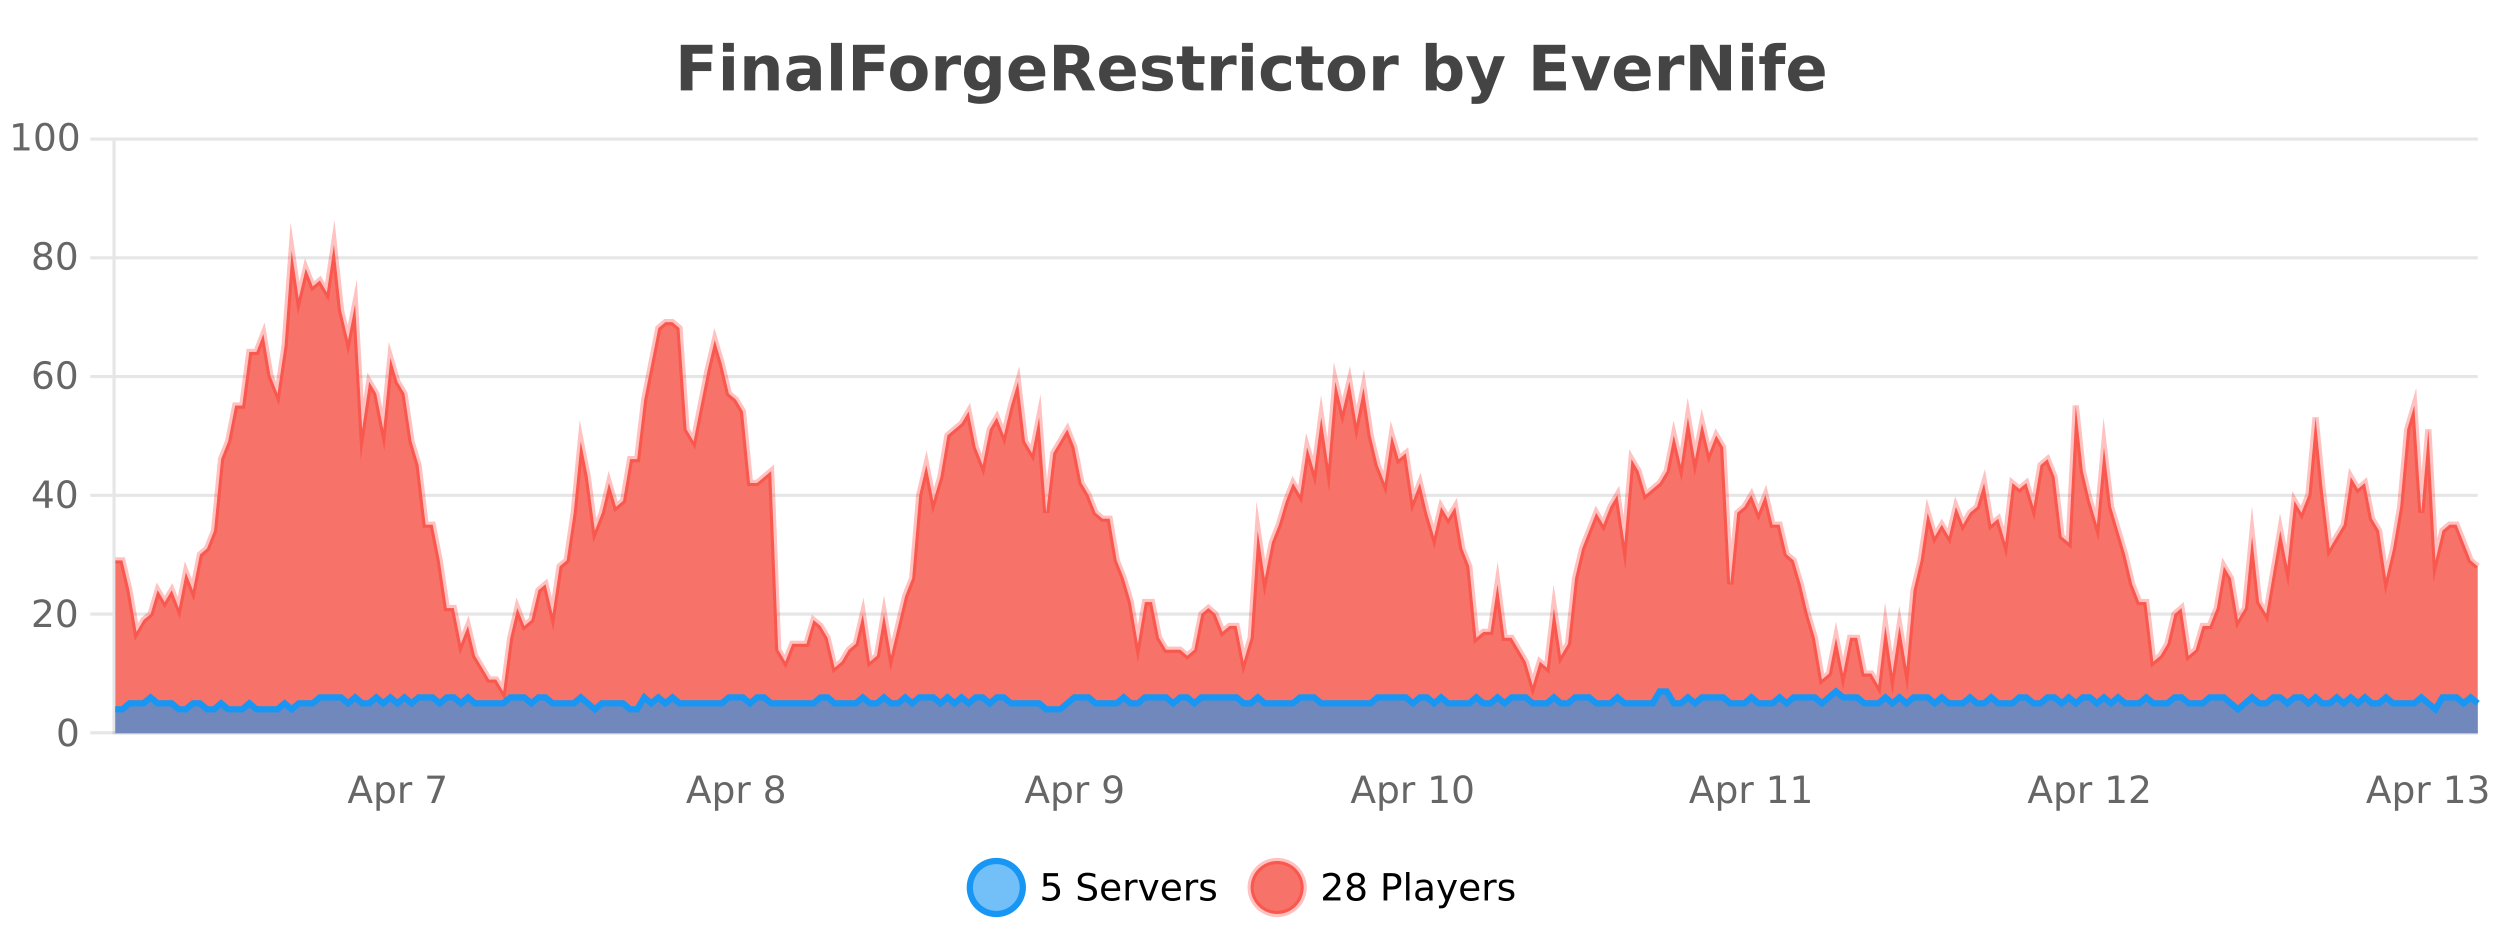<?xml version="1.0" encoding="UTF-8"?>
<svg xmlns="http://www.w3.org/2000/svg" xmlns:xlink="http://www.w3.org/1999/xlink" width="800pt" height="300pt" viewBox="0 0 800 300" version="1.1">
<defs>
<clipPath id="clip1">
  <path d="M 282 263 L 356 263 L 356 300 L 282 300 Z M 282 263 "/>
</clipPath>
<clipPath id="clip2">
  <path d="M 371 263 L 446 263 L 446 300 L 371 300 Z M 371 263 "/>
</clipPath>
<clipPath id="clip3">
  <path d="M 36.906 78 L 792.875 78 L 792.875 234.602 L 36.906 234.602 Z M 36.906 78 "/>
</clipPath>
<clipPath id="clip4">
  <path d="M 35.906 50 L 793.875 50 L 793.875 235.602 L 35.906 235.602 Z M 35.906 50 "/>
</clipPath>
<clipPath id="clip5">
  <path d="M 36.906 221 L 792.875 221 L 792.875 234.602 L 36.906 234.602 Z M 36.906 221 "/>
</clipPath>
<clipPath id="clip6">
  <path d="M 35.906 192 L 793.875 192 L 793.875 235.602 L 35.906 235.602 Z M 35.906 192 "/>
</clipPath>
</defs>
<g id="surface3754596">
<rect x="0" y="0" width="800" height="300" style="fill:rgb(100%,100%,100%);fill-opacity:1;stroke:none;"/>
<path style="fill:none;stroke-width:1;stroke-linecap:butt;stroke-linejoin:miter;stroke:rgb(0%,0%,0%);stroke-opacity:0.098;stroke-miterlimit:10;" d="M 37 234.5 L 792.875 234.5 "/>
<path style="fill:none;stroke-width:1;stroke-linecap:butt;stroke-linejoin:miter;stroke:rgb(0%,0%,0%);stroke-opacity:0.098;stroke-miterlimit:10;" d="M 28.906 234.5 L 36 234.5 "/>
<path style="fill:none;stroke-width:1;stroke-linecap:butt;stroke-linejoin:miter;stroke:rgb(0%,0%,0%);stroke-opacity:0.098;stroke-miterlimit:10;" d="M 37 196.5 L 792.875 196.5 "/>
<path style="fill:none;stroke-width:1;stroke-linecap:butt;stroke-linejoin:miter;stroke:rgb(0%,0%,0%);stroke-opacity:0.098;stroke-miterlimit:10;" d="M 28.906 196.5 L 36 196.5 "/>
<path style="fill:none;stroke-width:1;stroke-linecap:butt;stroke-linejoin:miter;stroke:rgb(0%,0%,0%);stroke-opacity:0.098;stroke-miterlimit:10;" d="M 37 158.5 L 792.875 158.5 "/>
<path style="fill:none;stroke-width:1;stroke-linecap:butt;stroke-linejoin:miter;stroke:rgb(0%,0%,0%);stroke-opacity:0.098;stroke-miterlimit:10;" d="M 28.906 158.5 L 36 158.5 "/>
<path style="fill:none;stroke-width:1;stroke-linecap:butt;stroke-linejoin:miter;stroke:rgb(0%,0%,0%);stroke-opacity:0.098;stroke-miterlimit:10;" d="M 37 120.5 L 792.875 120.5 "/>
<path style="fill:none;stroke-width:1;stroke-linecap:butt;stroke-linejoin:miter;stroke:rgb(0%,0%,0%);stroke-opacity:0.098;stroke-miterlimit:10;" d="M 28.906 120.5 L 36 120.5 "/>
<path style="fill:none;stroke-width:1;stroke-linecap:butt;stroke-linejoin:miter;stroke:rgb(0%,0%,0%);stroke-opacity:0.098;stroke-miterlimit:10;" d="M 37 82.5 L 792.875 82.5 "/>
<path style="fill:none;stroke-width:1;stroke-linecap:butt;stroke-linejoin:miter;stroke:rgb(0%,0%,0%);stroke-opacity:0.098;stroke-miterlimit:10;" d="M 28.906 82.5 L 36 82.5 "/>
<path style="fill:none;stroke-width:1;stroke-linecap:butt;stroke-linejoin:miter;stroke:rgb(0%,0%,0%);stroke-opacity:0.098;stroke-miterlimit:10;" d="M 37 44.5 L 792.875 44.5 "/>
<path style="fill:none;stroke-width:1;stroke-linecap:butt;stroke-linejoin:miter;stroke:rgb(0%,0%,0%);stroke-opacity:0.098;stroke-miterlimit:10;" d="M 28.906 44.5 L 36 44.5 "/>
<path style=" stroke:none;fill-rule:nonzero;fill:rgb(9.02%,58.824%,95.294%);fill-opacity:0.6;" d="M 327.305 284 C 327.305 288.688 323.508 292.484 318.82 292.484 C 314.133 292.484 310.336 288.688 310.336 284 C 310.336 279.312 314.133 275.516 318.82 275.516 C 323.508 275.516 327.305 279.312 327.305 284 Z M 327.305 284 "/>
<g clip-path="url(#clip1)" clip-rule="nonzero">
<path style="fill:none;stroke-width:2;stroke-linecap:butt;stroke-linejoin:miter;stroke:rgb(9.02%,58.824%,95.294%);stroke-opacity:1;stroke-miterlimit:10;" d="M 327.305 284 C 327.305 288.688 323.508 292.484 318.82 292.484 C 314.133 292.484 310.336 288.688 310.336 284 C 310.336 279.312 314.133 275.516 318.82 275.516 C 323.508 275.516 327.305 279.312 327.305 284 Z M 327.305 284 "/>
</g>
<path style=" stroke:none;fill-rule:nonzero;fill:rgb(0%,0%,0%);fill-opacity:1;" d="M 333.93 279.406 L 338.57 279.406 L 338.57 280.406 L 335.008 280.406 L 335.008 282.547 C 335.184 282.484 335.355 282.445 335.523 282.422 C 335.699 282.391 335.871 282.375 336.039 282.375 C 337.016 282.375 337.793 282.648 338.367 283.188 C 338.938 283.719 339.227 284.438 339.227 285.344 C 339.227 286.293 338.93 287.027 338.336 287.547 C 337.75 288.07 336.93 288.328 335.867 288.328 C 335.492 288.328 335.109 288.297 334.727 288.234 C 334.352 288.172 333.961 288.078 333.555 287.953 L 333.555 286.766 C 333.906 286.953 334.273 287.094 334.648 287.188 C 335.023 287.281 335.418 287.328 335.836 287.328 C 336.512 287.328 337.047 287.152 337.445 286.797 C 337.84 286.445 338.039 285.961 338.039 285.344 C 338.039 284.742 337.84 284.262 337.445 283.906 C 337.047 283.555 336.512 283.375 335.836 283.375 C 335.523 283.375 335.203 283.414 334.883 283.484 C 334.57 283.547 334.25 283.652 333.93 283.797 Z M 350.508 279.688 L 350.508 280.844 C 350.059 280.637 349.633 280.48 349.227 280.375 C 348.828 280.262 348.449 280.203 348.086 280.203 C 347.438 280.203 346.938 280.328 346.586 280.578 C 346.242 280.828 346.07 281.188 346.07 281.656 C 346.07 282.043 346.184 282.336 346.414 282.531 C 346.641 282.73 347.086 282.887 347.742 283 L 348.445 283.156 C 349.328 283.324 349.98 283.621 350.398 284.047 C 350.824 284.465 351.039 285.027 351.039 285.734 C 351.039 286.59 350.75 287.234 350.18 287.672 C 349.617 288.109 348.781 288.328 347.68 288.328 C 347.273 288.328 346.836 288.281 346.367 288.188 C 345.898 288.094 345.414 287.953 344.914 287.766 L 344.914 286.547 C 345.391 286.82 345.859 287.023 346.32 287.156 C 346.789 287.293 347.242 287.359 347.68 287.359 C 348.355 287.359 348.875 287.23 349.242 286.969 C 349.617 286.699 349.805 286.32 349.805 285.828 C 349.805 285.402 349.668 285.07 349.398 284.828 C 349.137 284.578 348.703 284.398 348.102 284.281 L 347.383 284.141 C 346.496 283.965 345.855 283.688 345.461 283.312 C 345.074 282.938 344.883 282.418 344.883 281.75 C 344.883 280.969 345.152 280.359 345.695 279.922 C 346.234 279.477 346.984 279.25 347.945 279.25 C 348.359 279.25 348.777 279.289 349.195 279.359 C 349.621 279.434 350.059 279.543 350.508 279.688 Z M 358.453 284.609 L 358.453 285.125 L 353.484 285.125 C 353.535 285.875 353.758 286.445 354.156 286.828 C 354.562 287.215 355.117 287.406 355.828 287.406 C 356.242 287.406 356.645 287.359 357.031 287.266 C 357.426 287.164 357.816 287.008 358.203 286.797 L 358.203 287.828 C 357.805 287.984 357.406 288.105 357 288.188 C 356.594 288.281 356.18 288.328 355.766 288.328 C 354.723 288.328 353.895 288.027 353.281 287.422 C 352.664 286.809 352.359 285.98 352.359 284.938 C 352.359 283.867 352.648 283.016 353.234 282.391 C 353.816 281.758 354.598 281.438 355.578 281.438 C 356.461 281.438 357.16 281.727 357.672 282.297 C 358.191 282.859 358.453 283.633 358.453 284.609 Z M 357.375 284.281 C 357.363 283.699 357.195 283.23 356.875 282.875 C 356.551 282.523 356.125 282.344 355.594 282.344 C 354.988 282.344 354.504 282.516 354.141 282.859 C 353.785 283.203 353.582 283.684 353.531 284.297 Z M 364.023 282.594 C 363.898 282.531 363.762 282.484 363.617 282.453 C 363.48 282.414 363.324 282.391 363.148 282.391 C 362.543 282.391 362.074 282.59 361.742 282.984 C 361.418 283.383 361.258 283.953 361.258 284.703 L 361.258 288.156 L 360.18 288.156 L 360.18 281.594 L 361.258 281.594 L 361.258 282.609 C 361.484 282.215 361.781 281.922 362.148 281.734 C 362.512 281.539 362.953 281.438 363.477 281.438 C 363.547 281.438 363.625 281.445 363.711 281.453 C 363.805 281.465 363.902 281.48 364.008 281.5 Z M 364.375 281.594 L 365.516 281.594 L 367.562 287.094 L 369.625 281.594 L 370.766 281.594 L 368.297 288.156 L 366.828 288.156 Z M 377.867 284.609 L 377.867 285.125 L 372.898 285.125 C 372.949 285.875 373.172 286.445 373.57 286.828 C 373.977 287.215 374.531 287.406 375.242 287.406 C 375.656 287.406 376.059 287.359 376.445 287.266 C 376.84 287.164 377.23 287.008 377.617 286.797 L 377.617 287.828 C 377.219 287.984 376.82 288.105 376.414 288.188 C 376.008 288.281 375.594 288.328 375.18 288.328 C 374.137 288.328 373.309 288.027 372.695 287.422 C 372.078 286.809 371.773 285.98 371.773 284.938 C 371.773 283.867 372.062 283.016 372.648 282.391 C 373.23 281.758 374.012 281.438 374.992 281.438 C 375.875 281.438 376.574 281.727 377.086 282.297 C 377.605 282.859 377.867 283.633 377.867 284.609 Z M 376.789 284.281 C 376.777 283.699 376.609 283.23 376.289 282.875 C 375.965 282.523 375.539 282.344 375.008 282.344 C 374.402 282.344 373.918 282.516 373.555 282.859 C 373.199 283.203 372.996 283.684 372.945 284.297 Z M 383.438 282.594 C 383.312 282.531 383.176 282.484 383.031 282.453 C 382.895 282.414 382.738 282.391 382.562 282.391 C 381.957 282.391 381.488 282.59 381.156 282.984 C 380.832 283.383 380.672 283.953 380.672 284.703 L 380.672 288.156 L 379.594 288.156 L 379.594 281.594 L 380.672 281.594 L 380.672 282.609 C 380.898 282.215 381.195 281.922 381.562 281.734 C 381.926 281.539 382.367 281.438 382.891 281.438 C 382.961 281.438 383.039 281.445 383.125 281.453 C 383.219 281.465 383.316 281.48 383.422 281.5 Z M 388.75 281.781 L 388.75 282.812 C 388.445 282.656 388.129 282.543 387.797 282.469 C 387.473 282.387 387.133 282.344 386.781 282.344 C 386.25 282.344 385.848 282.43 385.578 282.594 C 385.305 282.75 385.172 282.996 385.172 283.328 C 385.172 283.578 385.266 283.777 385.453 283.922 C 385.648 284.059 386.039 284.188 386.625 284.312 L 386.984 284.406 C 387.754 284.562 388.301 284.793 388.625 285.094 C 388.945 285.398 389.109 285.812 389.109 286.344 C 389.109 286.961 388.863 287.445 388.375 287.797 C 387.895 288.152 387.234 288.328 386.391 288.328 C 386.035 288.328 385.664 288.289 385.281 288.219 C 384.906 288.156 384.508 288.059 384.094 287.922 L 384.094 286.797 C 384.488 287.008 384.879 287.164 385.266 287.266 C 385.648 287.371 386.035 287.422 386.422 287.422 C 386.922 287.422 387.305 287.34 387.578 287.172 C 387.859 286.996 388 286.746 388 286.422 C 388 286.133 387.898 285.906 387.703 285.75 C 387.504 285.594 387.07 285.445 386.406 285.297 L 386.031 285.219 C 385.363 285.074 384.879 284.855 384.578 284.562 C 384.285 284.273 384.141 283.875 384.141 283.375 C 384.141 282.75 384.359 282.273 384.797 281.938 C 385.234 281.605 385.852 281.438 386.656 281.438 C 387.051 281.438 387.426 281.469 387.781 281.531 C 388.133 281.586 388.457 281.668 388.75 281.781 Z M 328.82 277.016 "/>
<path style=" stroke:none;fill-rule:nonzero;fill:rgb(96.863%,44.706%,40.784%);fill-opacity:1;" d="M 417.172 284 C 417.172 288.688 413.375 292.484 408.688 292.484 C 404 292.484 400.203 288.688 400.203 284 C 400.203 279.312 404 275.516 408.688 275.516 C 413.375 275.516 417.172 279.312 417.172 284 Z M 417.172 284 "/>
<g clip-path="url(#clip2)" clip-rule="nonzero">
<path style="fill:none;stroke-width:2;stroke-linecap:butt;stroke-linejoin:miter;stroke:rgb(100%,4.706%,0%);stroke-opacity:0.247;stroke-miterlimit:10;" d="M 417.172 284 C 417.172 288.688 413.375 292.484 408.688 292.484 C 404 292.484 400.203 288.688 400.203 284 C 400.203 279.312 404 275.516 408.688 275.516 C 413.375 275.516 417.172 279.312 417.172 284 Z M 417.172 284 "/>
</g>
<path style=" stroke:none;fill-rule:nonzero;fill:rgb(0%,0%,0%);fill-opacity:1;" d="M 424.797 287.156 L 428.938 287.156 L 428.938 288.156 L 423.375 288.156 L 423.375 287.156 C 423.82 286.699 424.43 286.078 425.203 285.297 C 425.984 284.508 426.473 283.996 426.672 283.766 C 427.055 283.352 427.32 282.996 427.469 282.703 C 427.625 282.402 427.703 282.109 427.703 281.828 C 427.703 281.359 427.535 280.98 427.203 280.688 C 426.879 280.398 426.457 280.25 425.938 280.25 C 425.562 280.25 425.164 280.312 424.75 280.438 C 424.344 280.562 423.906 280.762 423.438 281.031 L 423.438 279.828 C 423.914 279.641 424.359 279.5 424.766 279.406 C 425.18 279.305 425.562 279.25 425.906 279.25 C 426.812 279.25 427.535 279.48 428.078 279.938 C 428.617 280.387 428.891 280.992 428.891 281.75 C 428.891 282.105 428.82 282.445 428.688 282.766 C 428.551 283.09 428.305 283.469 427.953 283.906 C 427.848 284.023 427.535 284.352 427.016 284.891 C 426.492 285.434 425.754 286.188 424.797 287.156 Z M 433.949 284 C 433.387 284 432.941 284.152 432.621 284.453 C 432.297 284.758 432.137 285.168 432.137 285.688 C 432.137 286.219 432.297 286.637 432.621 286.938 C 432.941 287.242 433.387 287.391 433.949 287.391 C 434.512 287.391 434.953 287.242 435.277 286.938 C 435.598 286.637 435.762 286.219 435.762 285.688 C 435.762 285.168 435.598 284.758 435.277 284.453 C 434.965 284.152 434.52 284 433.949 284 Z M 432.762 283.5 C 432.262 283.375 431.863 283.141 431.574 282.797 C 431.293 282.445 431.152 282.016 431.152 281.516 C 431.152 280.82 431.402 280.266 431.902 279.859 C 432.402 279.453 433.082 279.25 433.949 279.25 C 434.824 279.25 435.504 279.453 435.996 279.859 C 436.496 280.266 436.746 280.82 436.746 281.516 C 436.746 282.016 436.605 282.445 436.324 282.797 C 436.043 283.141 435.645 283.375 435.137 283.5 C 435.707 283.637 436.152 283.898 436.465 284.281 C 436.785 284.668 436.949 285.137 436.949 285.688 C 436.949 286.543 436.688 287.199 436.168 287.656 C 435.656 288.105 434.918 288.328 433.949 288.328 C 432.988 288.328 432.25 288.105 431.73 287.656 C 431.207 287.199 430.949 286.543 430.949 285.688 C 430.949 285.137 431.109 284.668 431.434 284.281 C 431.754 283.898 432.199 283.637 432.762 283.5 Z M 432.34 281.625 C 432.34 282.086 432.48 282.438 432.762 282.688 C 433.043 282.938 433.438 283.062 433.949 283.062 C 434.457 283.062 434.855 282.938 435.137 282.688 C 435.426 282.438 435.574 282.086 435.574 281.625 C 435.574 281.18 435.426 280.828 435.137 280.578 C 434.855 280.32 434.457 280.188 433.949 280.188 C 433.438 280.188 433.043 280.32 432.762 280.578 C 432.48 280.828 432.34 281.18 432.34 281.625 Z M 443.945 280.375 L 443.945 283.672 L 445.43 283.672 C 445.98 283.672 446.406 283.531 446.711 283.25 C 447.012 282.961 447.164 282.547 447.164 282.016 C 447.164 281.496 447.012 281.094 446.711 280.812 C 446.406 280.523 445.98 280.375 445.43 280.375 Z M 442.758 279.406 L 445.43 279.406 C 446.418 279.406 447.164 279.633 447.664 280.078 C 448.164 280.516 448.414 281.164 448.414 282.016 C 448.414 282.883 448.164 283.539 447.664 283.984 C 447.164 284.422 446.418 284.641 445.43 284.641 L 443.945 284.641 L 443.945 288.156 L 442.758 288.156 Z M 449.945 279.031 L 451.023 279.031 L 451.023 288.156 L 449.945 288.156 Z M 456.266 284.859 C 455.398 284.859 454.797 284.961 454.453 285.156 C 454.117 285.355 453.953 285.695 453.953 286.172 C 453.953 286.559 454.078 286.867 454.328 287.094 C 454.586 287.312 454.93 287.422 455.359 287.422 C 455.961 287.422 456.441 287.215 456.797 286.797 C 457.16 286.371 457.344 285.805 457.344 285.094 L 457.344 284.859 Z M 458.422 284.406 L 458.422 288.156 L 457.344 288.156 L 457.344 287.156 C 457.094 287.555 456.785 287.852 456.422 288.047 C 456.055 288.234 455.609 288.328 455.078 288.328 C 454.398 288.328 453.863 288.141 453.469 287.766 C 453.07 287.383 452.875 286.875 452.875 286.25 C 452.875 285.512 453.117 284.953 453.609 284.578 C 454.109 284.203 454.848 284.016 455.828 284.016 L 457.344 284.016 L 457.344 283.906 C 457.344 283.406 457.176 283.023 456.844 282.75 C 456.52 282.48 456.066 282.344 455.484 282.344 C 455.109 282.344 454.738 282.391 454.375 282.484 C 454.02 282.578 453.68 282.715 453.359 282.891 L 453.359 281.891 C 453.754 281.734 454.133 281.621 454.5 281.547 C 454.875 281.477 455.238 281.438 455.594 281.438 C 456.539 281.438 457.25 281.684 457.719 282.172 C 458.188 282.664 458.422 283.406 458.422 284.406 Z M 463.367 288.766 C 463.062 289.547 462.766 290.055 462.477 290.297 C 462.184 290.535 461.797 290.656 461.32 290.656 L 460.461 290.656 L 460.461 289.75 L 461.086 289.75 C 461.387 289.75 461.617 289.676 461.773 289.531 C 461.938 289.395 462.121 289.066 462.32 288.547 L 462.523 288.047 L 459.867 281.594 L 461.008 281.594 L 463.055 286.719 L 465.117 281.594 L 466.258 281.594 Z M 473.359 284.609 L 473.359 285.125 L 468.391 285.125 C 468.441 285.875 468.664 286.445 469.062 286.828 C 469.469 287.215 470.023 287.406 470.734 287.406 C 471.148 287.406 471.551 287.359 471.938 287.266 C 472.332 287.164 472.723 287.008 473.109 286.797 L 473.109 287.828 C 472.711 287.984 472.312 288.105 471.906 288.188 C 471.5 288.281 471.086 288.328 470.672 288.328 C 469.629 288.328 468.801 288.027 468.188 287.422 C 467.57 286.809 467.266 285.98 467.266 284.938 C 467.266 283.867 467.555 283.016 468.141 282.391 C 468.723 281.758 469.504 281.438 470.484 281.438 C 471.367 281.438 472.066 281.727 472.578 282.297 C 473.098 282.859 473.359 283.633 473.359 284.609 Z M 472.281 284.281 C 472.27 283.699 472.102 283.23 471.781 282.875 C 471.457 282.523 471.031 282.344 470.5 282.344 C 469.895 282.344 469.41 282.516 469.047 282.859 C 468.691 283.203 468.488 283.684 468.438 284.297 Z M 478.93 282.594 C 478.805 282.531 478.668 282.484 478.523 282.453 C 478.387 282.414 478.23 282.391 478.055 282.391 C 477.449 282.391 476.98 282.59 476.648 282.984 C 476.324 283.383 476.164 283.953 476.164 284.703 L 476.164 288.156 L 475.086 288.156 L 475.086 281.594 L 476.164 281.594 L 476.164 282.609 C 476.391 282.215 476.688 281.922 477.055 281.734 C 477.418 281.539 477.859 281.438 478.383 281.438 C 478.453 281.438 478.531 281.445 478.617 281.453 C 478.711 281.465 478.809 281.48 478.914 281.5 Z M 484.242 281.781 L 484.242 282.812 C 483.938 282.656 483.621 282.543 483.289 282.469 C 482.965 282.387 482.625 282.344 482.273 282.344 C 481.742 282.344 481.34 282.43 481.07 282.594 C 480.797 282.75 480.664 282.996 480.664 283.328 C 480.664 283.578 480.758 283.777 480.945 283.922 C 481.141 284.059 481.531 284.188 482.117 284.312 L 482.477 284.406 C 483.246 284.562 483.793 284.793 484.117 285.094 C 484.438 285.398 484.602 285.812 484.602 286.344 C 484.602 286.961 484.355 287.445 483.867 287.797 C 483.387 288.152 482.727 288.328 481.883 288.328 C 481.527 288.328 481.156 288.289 480.773 288.219 C 480.398 288.156 480 288.059 479.586 287.922 L 479.586 286.797 C 479.98 287.008 480.371 287.164 480.758 287.266 C 481.141 287.371 481.527 287.422 481.914 287.422 C 482.414 287.422 482.797 287.34 483.07 287.172 C 483.352 286.996 483.492 286.746 483.492 286.422 C 483.492 286.133 483.391 285.906 483.195 285.75 C 482.996 285.594 482.562 285.445 481.898 285.297 L 481.523 285.219 C 480.855 285.074 480.371 284.855 480.07 284.562 C 479.777 284.273 479.633 283.875 479.633 283.375 C 479.633 282.75 479.852 282.273 480.289 281.938 C 480.727 281.605 481.344 281.438 482.148 281.438 C 482.543 281.438 482.918 281.469 483.273 281.531 C 483.625 281.586 483.949 281.668 484.242 281.781 Z M 418.688 277.016 "/>
<path style=" stroke:none;fill-rule:nonzero;fill:rgb(26.667%,26.667%,26.667%);fill-opacity:1;" d="M 217.844 14.344 L 227.984 14.344 L 227.984 17.188 L 221.594 17.188 L 221.594 19.891 L 227.609 19.891 L 227.609 22.734 L 221.594 22.734 L 221.594 28.922 L 217.844 28.922 Z M 231.352 17.984 L 234.836 17.984 L 234.836 28.922 L 231.352 28.922 Z M 231.352 13.719 L 234.836 13.719 L 234.836 16.578 L 231.352 16.578 Z M 249.188 22.266 L 249.188 28.922 L 245.672 28.922 L 245.672 23.828 C 245.672 22.883 245.648 22.23 245.609 21.875 C 245.566 21.512 245.492 21.246 245.391 21.078 C 245.254 20.852 245.066 20.672 244.828 20.547 C 244.598 20.422 244.332 20.359 244.031 20.359 C 243.301 20.359 242.727 20.641 242.312 21.203 C 241.895 21.766 241.688 22.547 241.688 23.547 L 241.688 28.922 L 238.203 28.922 L 238.203 17.984 L 241.688 17.984 L 241.688 19.578 C 242.219 18.945 242.781 18.477 243.375 18.172 C 243.969 17.871 244.617 17.719 245.328 17.719 C 246.598 17.719 247.555 18.109 248.203 18.891 C 248.859 19.664 249.188 20.789 249.188 22.266 Z M 257.336 24 C 256.605 24 256.059 24.125 255.695 24.375 C 255.328 24.617 255.148 24.98 255.148 25.469 C 255.148 25.906 255.293 26.25 255.586 26.5 C 255.887 26.75 256.297 26.875 256.82 26.875 C 257.477 26.875 258.027 26.641 258.477 26.172 C 258.934 25.703 259.164 25.117 259.164 24.406 L 259.164 24 Z M 262.68 22.688 L 262.68 28.922 L 259.164 28.922 L 259.164 27.297 C 258.695 27.965 258.164 28.449 257.57 28.75 C 256.984 29.051 256.273 29.203 255.43 29.203 C 254.305 29.203 253.387 28.875 252.68 28.219 C 251.969 27.555 251.617 26.695 251.617 25.641 C 251.617 24.359 252.055 23.422 252.93 22.828 C 253.812 22.227 255.203 21.922 257.102 21.922 L 259.164 21.922 L 259.164 21.641 C 259.164 21.09 258.945 20.688 258.508 20.438 C 258.07 20.18 257.387 20.047 256.461 20.047 C 255.711 20.047 255.012 20.125 254.367 20.281 C 253.719 20.43 253.121 20.648 252.57 20.938 L 252.57 18.281 C 253.32 18.094 254.07 17.953 254.82 17.859 C 255.578 17.766 256.34 17.719 257.102 17.719 C 259.07 17.719 260.492 18.109 261.367 18.891 C 262.242 19.664 262.68 20.93 262.68 22.688 Z M 265.938 13.719 L 269.422 13.719 L 269.422 28.922 L 265.938 28.922 Z M 272.953 14.344 L 283.094 14.344 L 283.094 17.188 L 276.703 17.188 L 276.703 19.891 L 282.719 19.891 L 282.719 22.734 L 276.703 22.734 L 276.703 28.922 L 272.953 28.922 Z M 290.852 20.219 C 290.07 20.219 289.477 20.5 289.07 21.062 C 288.664 21.617 288.461 22.418 288.461 23.469 C 288.461 24.512 288.664 25.312 289.07 25.875 C 289.477 26.43 290.07 26.703 290.852 26.703 C 291.609 26.703 292.188 26.43 292.586 25.875 C 292.992 25.312 293.195 24.512 293.195 23.469 C 293.195 22.418 292.992 21.617 292.586 21.062 C 292.188 20.5 291.609 20.219 290.852 20.219 Z M 290.852 17.719 C 292.727 17.719 294.188 18.23 295.242 19.25 C 296.305 20.262 296.836 21.668 296.836 23.469 C 296.836 25.262 296.305 26.668 295.242 27.688 C 294.188 28.699 292.727 29.203 290.852 29.203 C 288.953 29.203 287.477 28.699 286.414 27.688 C 285.352 26.668 284.82 25.262 284.82 23.469 C 284.82 21.668 285.352 20.262 286.414 19.25 C 287.477 18.23 288.953 17.719 290.852 17.719 Z M 307.512 20.969 C 307.199 20.824 306.891 20.719 306.59 20.656 C 306.285 20.586 305.984 20.547 305.684 20.547 C 304.777 20.547 304.078 20.836 303.59 21.406 C 303.109 21.98 302.871 22.805 302.871 23.875 L 302.871 28.922 L 299.387 28.922 L 299.387 17.984 L 302.871 17.984 L 302.871 19.781 C 303.316 19.062 303.832 18.543 304.418 18.219 C 305 17.887 305.699 17.719 306.512 17.719 C 306.637 17.719 306.766 17.727 306.902 17.734 C 307.035 17.746 307.234 17.766 307.496 17.797 Z M 316.688 27.062 C 316.207 27.699 315.676 28.168 315.094 28.469 C 314.508 28.773 313.836 28.922 313.078 28.922 C 311.742 28.922 310.641 28.398 309.766 27.344 C 308.898 26.293 308.469 24.953 308.469 23.328 C 308.469 21.695 308.898 20.355 309.766 19.312 C 310.641 18.262 311.742 17.734 313.078 17.734 C 313.836 17.734 314.508 17.887 315.094 18.188 C 315.676 18.492 316.207 18.965 316.688 19.609 L 316.688 17.984 L 320.203 17.984 L 320.203 27.812 C 320.203 29.57 319.645 30.914 318.531 31.844 C 317.426 32.77 315.816 33.234 313.703 33.234 C 313.023 33.234 312.363 33.18 311.719 33.078 C 311.082 32.973 310.441 32.816 309.797 32.609 L 309.797 29.875 C 310.41 30.227 311.008 30.488 311.594 30.656 C 312.176 30.832 312.766 30.922 313.359 30.922 C 314.504 30.922 315.344 30.672 315.875 30.172 C 316.414 29.672 316.688 28.887 316.688 27.812 Z M 314.375 20.266 C 313.656 20.266 313.094 20.531 312.688 21.062 C 312.281 21.594 312.078 22.352 312.078 23.328 C 312.078 24.328 312.27 25.09 312.656 25.609 C 313.051 26.121 313.625 26.375 314.375 26.375 C 315.102 26.375 315.672 26.109 316.078 25.578 C 316.484 25.047 316.688 24.297 316.688 23.328 C 316.688 22.352 316.484 21.594 316.078 21.062 C 315.672 20.531 315.102 20.266 314.375 20.266 Z M 334.473 23.422 L 334.473 24.422 L 326.301 24.422 C 326.383 25.246 326.68 25.859 327.191 26.266 C 327.699 26.672 328.41 26.875 329.316 26.875 C 330.055 26.875 330.809 26.766 331.582 26.547 C 332.352 26.328 333.145 26 333.957 25.562 L 333.957 28.25 C 333.133 28.562 332.305 28.797 331.473 28.953 C 330.648 29.117 329.824 29.203 329.004 29.203 C 327.023 29.203 325.48 28.703 324.379 27.703 C 323.285 26.695 322.738 25.281 322.738 23.469 C 322.738 21.68 323.273 20.273 324.348 19.25 C 325.43 18.23 326.914 17.719 328.801 17.719 C 330.52 17.719 331.895 18.242 332.926 19.281 C 333.957 20.312 334.473 21.695 334.473 23.422 Z M 330.879 22.266 C 330.879 21.602 330.684 21.062 330.301 20.656 C 329.914 20.25 329.41 20.047 328.785 20.047 C 328.105 20.047 327.555 20.242 327.129 20.625 C 326.711 21 326.449 21.547 326.348 22.266 Z M 342.617 20.812 C 343.406 20.812 343.977 20.668 344.32 20.375 C 344.664 20.074 344.836 19.59 344.836 18.922 C 344.836 18.258 344.664 17.781 344.32 17.5 C 343.977 17.211 343.406 17.062 342.617 17.062 L 341.039 17.062 L 341.039 20.812 Z M 341.039 23.406 L 341.039 28.922 L 337.289 28.922 L 337.289 14.344 L 343.023 14.344 C 344.938 14.344 346.344 14.668 347.242 15.312 C 348.137 15.961 348.586 16.977 348.586 18.359 C 348.586 19.328 348.352 20.125 347.883 20.75 C 347.422 21.367 346.727 21.82 345.789 22.109 C 346.297 22.227 346.758 22.492 347.164 22.906 C 347.57 23.312 347.98 23.938 348.398 24.781 L 350.445 28.922 L 346.445 28.922 L 344.664 25.297 C 344.309 24.57 343.945 24.074 343.57 23.812 C 343.203 23.543 342.715 23.406 342.102 23.406 Z M 363.438 23.422 L 363.438 24.422 L 355.266 24.422 C 355.348 25.246 355.645 25.859 356.156 26.266 C 356.664 26.672 357.375 26.875 358.281 26.875 C 359.02 26.875 359.773 26.766 360.547 26.547 C 361.316 26.328 362.109 26 362.922 25.562 L 362.922 28.25 C 362.098 28.562 361.27 28.797 360.438 28.953 C 359.613 29.117 358.789 29.203 357.969 29.203 C 355.988 29.203 354.445 28.703 353.344 27.703 C 352.25 26.695 351.703 25.281 351.703 23.469 C 351.703 21.68 352.238 20.273 353.312 19.25 C 354.395 18.23 355.879 17.719 357.766 17.719 C 359.484 17.719 360.859 18.242 361.891 19.281 C 362.922 20.312 363.438 21.695 363.438 23.422 Z M 359.844 22.266 C 359.844 21.602 359.648 21.062 359.266 20.656 C 358.879 20.25 358.375 20.047 357.75 20.047 C 357.07 20.047 356.52 20.242 356.094 20.625 C 355.676 21 355.414 21.547 355.312 22.266 Z M 374.625 18.328 L 374.625 20.984 C 373.883 20.672 373.164 20.438 372.469 20.281 C 371.77 20.125 371.109 20.047 370.484 20.047 C 369.828 20.047 369.336 20.133 369.016 20.297 C 368.691 20.465 368.531 20.719 368.531 21.062 C 368.531 21.344 368.648 21.559 368.891 21.703 C 369.141 21.852 369.578 21.961 370.203 22.031 L 370.828 22.125 C 372.617 22.355 373.82 22.73 374.438 23.25 C 375.051 23.773 375.359 24.59 375.359 25.703 C 375.359 26.871 374.926 27.746 374.062 28.328 C 373.207 28.914 371.93 29.203 370.234 29.203 C 369.504 29.203 368.754 29.145 367.984 29.031 C 367.211 28.918 366.422 28.746 365.609 28.516 L 365.609 25.859 C 366.305 26.203 367.02 26.461 367.75 26.625 C 368.477 26.793 369.223 26.875 369.984 26.875 C 370.672 26.875 371.188 26.781 371.531 26.594 C 371.875 26.406 372.047 26.125 372.047 25.75 C 372.047 25.438 371.926 25.211 371.688 25.062 C 371.445 24.906 370.973 24.789 370.266 24.703 L 369.656 24.625 C 368.094 24.43 367 24.07 366.375 23.547 C 365.75 23.016 365.438 22.215 365.438 21.141 C 365.438 19.984 365.832 19.125 366.625 18.562 C 367.426 18 368.645 17.719 370.281 17.719 C 370.926 17.719 371.602 17.773 372.312 17.875 C 373.02 17.969 373.789 18.121 374.625 18.328 Z M 381.812 14.875 L 381.812 17.984 L 385.422 17.984 L 385.422 20.484 L 381.812 20.484 L 381.812 25.125 C 381.812 25.637 381.91 25.98 382.109 26.156 C 382.316 26.336 382.719 26.422 383.312 26.422 L 385.109 26.422 L 385.109 28.922 L 382.109 28.922 C 380.734 28.922 379.754 28.637 379.172 28.062 C 378.598 27.48 378.312 26.5 378.312 25.125 L 378.312 20.484 L 376.578 20.484 L 376.578 17.984 L 378.312 17.984 L 378.312 14.875 Z M 395.688 20.969 C 395.375 20.824 395.066 20.719 394.766 20.656 C 394.461 20.586 394.16 20.547 393.859 20.547 C 392.953 20.547 392.254 20.836 391.766 21.406 C 391.285 21.98 391.047 22.805 391.047 23.875 L 391.047 28.922 L 387.562 28.922 L 387.562 17.984 L 391.047 17.984 L 391.047 19.781 C 391.492 19.062 392.008 18.543 392.594 18.219 C 393.176 17.887 393.875 17.719 394.688 17.719 C 394.812 17.719 394.941 17.727 395.078 17.734 C 395.211 17.746 395.41 17.766 395.672 17.797 Z M 397.422 17.984 L 400.906 17.984 L 400.906 28.922 L 397.422 28.922 Z M 397.422 13.719 L 400.906 13.719 L 400.906 16.578 L 397.422 16.578 Z M 413.109 18.328 L 413.109 21.172 C 412.641 20.852 412.164 20.609 411.688 20.453 C 411.207 20.297 410.707 20.219 410.188 20.219 C 409.219 20.219 408.457 20.508 407.906 21.078 C 407.363 21.641 407.094 22.438 407.094 23.469 C 407.094 24.492 407.363 25.289 407.906 25.859 C 408.457 26.422 409.219 26.703 410.188 26.703 C 410.738 26.703 411.258 26.625 411.75 26.469 C 412.238 26.305 412.691 26.059 413.109 25.734 L 413.109 28.594 C 412.566 28.805 412.016 28.953 411.453 29.047 C 410.891 29.148 410.32 29.203 409.75 29.203 C 407.781 29.203 406.238 28.699 405.125 27.688 C 404.008 26.68 403.453 25.273 403.453 23.469 C 403.453 21.656 404.008 20.246 405.125 19.234 C 406.238 18.227 407.781 17.719 409.75 17.719 C 410.32 17.719 410.883 17.773 411.438 17.875 C 412 17.969 412.555 18.121 413.109 18.328 Z M 419.945 14.875 L 419.945 17.984 L 423.555 17.984 L 423.555 20.484 L 419.945 20.484 L 419.945 25.125 C 419.945 25.637 420.043 25.98 420.242 26.156 C 420.449 26.336 420.852 26.422 421.445 26.422 L 423.242 26.422 L 423.242 28.922 L 420.242 28.922 C 418.867 28.922 417.887 28.637 417.305 28.062 C 416.73 27.48 416.445 26.5 416.445 25.125 L 416.445 20.484 L 414.711 20.484 L 414.711 17.984 L 416.445 17.984 L 416.445 14.875 Z M 430.898 20.219 C 430.117 20.219 429.523 20.5 429.117 21.062 C 428.711 21.617 428.508 22.418 428.508 23.469 C 428.508 24.512 428.711 25.312 429.117 25.875 C 429.523 26.43 430.117 26.703 430.898 26.703 C 431.656 26.703 432.234 26.43 432.633 25.875 C 433.039 25.312 433.242 24.512 433.242 23.469 C 433.242 22.418 433.039 21.617 432.633 21.062 C 432.234 20.5 431.656 20.219 430.898 20.219 Z M 430.898 17.719 C 432.773 17.719 434.234 18.23 435.289 19.25 C 436.352 20.262 436.883 21.668 436.883 23.469 C 436.883 25.262 436.352 26.668 435.289 27.688 C 434.234 28.699 432.773 29.203 430.898 29.203 C 429 29.203 427.523 28.699 426.461 27.688 C 425.398 26.668 424.867 25.262 424.867 23.469 C 424.867 21.668 425.398 20.262 426.461 19.25 C 427.523 18.23 429 17.719 430.898 17.719 Z M 447.562 20.969 C 447.25 20.824 446.941 20.719 446.641 20.656 C 446.336 20.586 446.035 20.547 445.734 20.547 C 444.828 20.547 444.129 20.836 443.641 21.406 C 443.16 21.98 442.922 22.805 442.922 23.875 L 442.922 28.922 L 439.438 28.922 L 439.438 17.984 L 442.922 17.984 L 442.922 19.781 C 443.367 19.062 443.883 18.543 444.469 18.219 C 445.051 17.887 445.75 17.719 446.562 17.719 C 446.688 17.719 446.816 17.727 446.953 17.734 C 447.086 17.746 447.285 17.766 447.547 17.797 Z M 462.074 26.672 C 462.824 26.672 463.395 26.402 463.793 25.859 C 464.188 25.309 464.387 24.512 464.387 23.469 C 464.387 22.43 464.188 21.637 463.793 21.094 C 463.395 20.543 462.824 20.266 462.074 20.266 C 461.324 20.266 460.746 20.543 460.34 21.094 C 459.941 21.637 459.746 22.43 459.746 23.469 C 459.746 24.5 459.941 25.293 460.34 25.844 C 460.746 26.398 461.324 26.672 462.074 26.672 Z M 459.746 19.578 C 460.234 18.945 460.77 18.477 461.355 18.172 C 461.938 17.871 462.609 17.719 463.371 17.719 C 464.723 17.719 465.832 18.258 466.699 19.328 C 467.562 20.402 467.996 21.781 467.996 23.469 C 467.996 25.148 467.562 26.523 466.699 27.594 C 465.832 28.668 464.723 29.203 463.371 29.203 C 462.609 29.203 461.938 29.051 461.355 28.75 C 460.77 28.449 460.234 27.98 459.746 27.344 L 459.746 28.922 L 456.262 28.922 L 456.262 13.719 L 459.746 13.719 Z M 469.141 17.984 L 472.625 17.984 L 475.578 25.406 L 478.078 17.984 L 481.562 17.984 L 476.969 29.953 C 476.508 31.172 475.969 32.02 475.344 32.5 C 474.727 32.988 473.922 33.234 472.922 33.234 L 470.891 33.234 L 470.891 30.938 L 471.984 30.938 C 472.578 30.938 473.008 30.844 473.281 30.656 C 473.551 30.469 473.758 30.129 473.906 29.641 L 474.016 29.344 Z M 490.734 14.344 L 500.875 14.344 L 500.875 17.188 L 494.484 17.188 L 494.484 19.891 L 500.5 19.891 L 500.5 22.734 L 494.484 22.734 L 494.484 26.078 L 501.094 26.078 L 501.094 28.922 L 490.734 28.922 Z M 502.852 17.984 L 506.352 17.984 L 509.086 25.547 L 511.789 17.984 L 515.305 17.984 L 510.992 28.922 L 507.148 28.922 Z M 528.184 23.422 L 528.184 24.422 L 520.012 24.422 C 520.094 25.246 520.391 25.859 520.902 26.266 C 521.41 26.672 522.121 26.875 523.027 26.875 C 523.766 26.875 524.52 26.766 525.293 26.547 C 526.062 26.328 526.855 26 527.668 25.562 L 527.668 28.25 C 526.844 28.562 526.016 28.797 525.184 28.953 C 524.359 29.117 523.535 29.203 522.715 29.203 C 520.734 29.203 519.191 28.703 518.09 27.703 C 516.996 26.695 516.449 25.281 516.449 23.469 C 516.449 21.68 516.984 20.273 518.059 19.25 C 519.141 18.23 520.625 17.719 522.512 17.719 C 524.23 17.719 525.605 18.242 526.637 19.281 C 527.668 20.312 528.184 21.695 528.184 23.422 Z M 524.59 22.266 C 524.59 21.602 524.395 21.062 524.012 20.656 C 523.625 20.25 523.121 20.047 522.496 20.047 C 521.816 20.047 521.266 20.242 520.84 20.625 C 520.422 21 520.16 21.547 520.059 22.266 Z M 538.969 20.969 C 538.656 20.824 538.348 20.719 538.047 20.656 C 537.742 20.586 537.441 20.547 537.141 20.547 C 536.234 20.547 535.535 20.836 535.047 21.406 C 534.566 21.98 534.328 22.805 534.328 23.875 L 534.328 28.922 L 530.844 28.922 L 530.844 17.984 L 534.328 17.984 L 534.328 19.781 C 534.773 19.062 535.289 18.543 535.875 18.219 C 536.457 17.887 537.156 17.719 537.969 17.719 C 538.094 17.719 538.223 17.727 538.359 17.734 C 538.492 17.746 538.691 17.766 538.953 17.797 Z M 540.859 14.344 L 545.047 14.344 L 550.359 24.344 L 550.359 14.344 L 553.922 14.344 L 553.922 28.922 L 549.719 28.922 L 544.422 18.922 L 544.422 28.922 L 540.859 28.922 Z M 557.445 17.984 L 560.93 17.984 L 560.93 28.922 L 557.445 28.922 Z M 557.445 13.719 L 560.93 13.719 L 560.93 16.578 L 557.445 16.578 Z M 571.484 13.719 L 571.484 16.016 L 569.547 16.016 C 569.055 16.016 568.711 16.109 568.516 16.297 C 568.316 16.477 568.219 16.781 568.219 17.219 L 568.219 17.984 L 571.219 17.984 L 571.219 20.484 L 568.219 20.484 L 568.219 28.922 L 564.734 28.922 L 564.734 20.484 L 562.984 20.484 L 562.984 17.984 L 564.734 17.984 L 564.734 17.219 C 564.734 16.031 565.062 15.152 565.719 14.578 C 566.383 14.008 567.414 13.719 568.812 13.719 Z M 583.906 23.422 L 583.906 24.422 L 575.734 24.422 C 575.816 25.246 576.113 25.859 576.625 26.266 C 577.133 26.672 577.844 26.875 578.75 26.875 C 579.488 26.875 580.242 26.766 581.016 26.547 C 581.785 26.328 582.578 26 583.391 25.562 L 583.391 28.25 C 582.566 28.562 581.738 28.797 580.906 28.953 C 580.082 29.117 579.258 29.203 578.438 29.203 C 576.457 29.203 574.914 28.703 573.812 27.703 C 572.719 26.695 572.172 25.281 572.172 23.469 C 572.172 21.68 572.707 20.273 573.781 19.25 C 574.863 18.23 576.348 17.719 578.234 17.719 C 579.953 17.719 581.328 18.242 582.359 19.281 C 583.391 20.312 583.906 21.695 583.906 23.422 Z M 580.312 22.266 C 580.312 21.602 580.117 21.062 579.734 20.656 C 579.348 20.25 578.844 20.047 578.219 20.047 C 577.539 20.047 576.988 20.242 576.562 20.625 C 576.145 21 575.883 21.547 575.781 22.266 Z M 216 10.359 "/>
<path style="fill:none;stroke-width:1;stroke-linecap:butt;stroke-linejoin:miter;stroke:rgb(0%,0%,0%);stroke-opacity:0.098;stroke-miterlimit:10;" d="M 36 234.5 L 793 234.5 "/>
<path style=" stroke:none;fill-rule:nonzero;fill:rgb(40%,40%,40%);fill-opacity:1;" d="M 115.277 249.375 L 113.668 253.719 L 116.887 253.719 Z M 114.605 248.203 L 115.949 248.203 L 119.277 256.953 L 118.043 256.953 L 117.246 254.703 L 113.309 254.703 L 112.512 256.953 L 111.262 256.953 Z M 121.547 255.969 L 121.547 259.453 L 120.469 259.453 L 120.469 250.391 L 121.547 250.391 L 121.547 251.391 C 121.773 250.996 122.062 250.703 122.406 250.516 C 122.75 250.328 123.16 250.234 123.641 250.234 C 124.441 250.234 125.094 250.555 125.594 251.188 C 126.094 251.812 126.344 252.641 126.344 253.672 C 126.344 254.703 126.094 255.539 125.594 256.172 C 125.094 256.809 124.441 257.125 123.641 257.125 C 123.16 257.125 122.75 257.031 122.406 256.844 C 122.062 256.648 121.773 256.355 121.547 255.969 Z M 125.219 253.672 C 125.219 252.883 125.051 252.262 124.719 251.812 C 124.395 251.367 123.953 251.141 123.391 251.141 C 122.816 251.141 122.363 251.367 122.031 251.812 C 121.707 252.262 121.547 252.883 121.547 253.672 C 121.547 254.465 121.707 255.09 122.031 255.547 C 122.363 255.996 122.816 256.219 123.391 256.219 C 123.953 256.219 124.395 255.996 124.719 255.547 C 125.051 255.09 125.219 254.465 125.219 253.672 Z M 131.93 251.391 C 131.805 251.328 131.668 251.281 131.523 251.25 C 131.387 251.211 131.23 251.188 131.055 251.188 C 130.449 251.188 129.98 251.387 129.648 251.781 C 129.324 252.18 129.164 252.75 129.164 253.5 L 129.164 256.953 L 128.086 256.953 L 128.086 250.391 L 129.164 250.391 L 129.164 251.406 C 129.391 251.012 129.688 250.719 130.055 250.531 C 130.418 250.336 130.859 250.234 131.383 250.234 C 131.453 250.234 131.531 250.242 131.617 250.25 C 131.711 250.262 131.809 250.277 131.914 250.297 Z M 136.727 248.203 L 142.352 248.203 L 142.352 248.703 L 139.18 256.953 L 137.945 256.953 L 140.93 249.203 L 136.727 249.203 Z M 111.168 245.816 "/>
<path style=" stroke:none;fill-rule:nonzero;fill:rgb(40%,40%,40%);fill-opacity:1;" d="M 223.598 249.375 L 221.988 253.719 L 225.207 253.719 Z M 222.926 248.203 L 224.27 248.203 L 227.598 256.953 L 226.363 256.953 L 225.566 254.703 L 221.629 254.703 L 220.832 256.953 L 219.582 256.953 Z M 229.867 255.969 L 229.867 259.453 L 228.789 259.453 L 228.789 250.391 L 229.867 250.391 L 229.867 251.391 C 230.094 250.996 230.383 250.703 230.727 250.516 C 231.07 250.328 231.48 250.234 231.961 250.234 C 232.762 250.234 233.414 250.555 233.914 251.188 C 234.414 251.812 234.664 252.641 234.664 253.672 C 234.664 254.703 234.414 255.539 233.914 256.172 C 233.414 256.809 232.762 257.125 231.961 257.125 C 231.48 257.125 231.07 257.031 230.727 256.844 C 230.383 256.648 230.094 256.355 229.867 255.969 Z M 233.539 253.672 C 233.539 252.883 233.371 252.262 233.039 251.812 C 232.715 251.367 232.273 251.141 231.711 251.141 C 231.137 251.141 230.684 251.367 230.352 251.812 C 230.027 252.262 229.867 252.883 229.867 253.672 C 229.867 254.465 230.027 255.09 230.352 255.547 C 230.684 255.996 231.137 256.219 231.711 256.219 C 232.273 256.219 232.715 255.996 233.039 255.547 C 233.371 255.09 233.539 254.465 233.539 253.672 Z M 240.25 251.391 C 240.125 251.328 239.988 251.281 239.844 251.25 C 239.707 251.211 239.551 251.188 239.375 251.188 C 238.77 251.188 238.301 251.387 237.969 251.781 C 237.645 252.18 237.484 252.75 237.484 253.5 L 237.484 256.953 L 236.406 256.953 L 236.406 250.391 L 237.484 250.391 L 237.484 251.406 C 237.711 251.012 238.008 250.719 238.375 250.531 C 238.738 250.336 239.18 250.234 239.703 250.234 C 239.773 250.234 239.852 250.242 239.938 250.25 C 240.031 250.262 240.129 250.277 240.234 250.297 Z M 247.875 252.797 C 247.312 252.797 246.867 252.949 246.547 253.25 C 246.223 253.555 246.062 253.965 246.062 254.484 C 246.062 255.016 246.223 255.434 246.547 255.734 C 246.867 256.039 247.312 256.188 247.875 256.188 C 248.438 256.188 248.879 256.039 249.203 255.734 C 249.523 255.434 249.688 255.016 249.688 254.484 C 249.688 253.965 249.523 253.555 249.203 253.25 C 248.891 252.949 248.445 252.797 247.875 252.797 Z M 246.688 252.297 C 246.188 252.172 245.789 251.938 245.5 251.594 C 245.219 251.242 245.078 250.812 245.078 250.312 C 245.078 249.617 245.328 249.062 245.828 248.656 C 246.328 248.25 247.008 248.047 247.875 248.047 C 248.75 248.047 249.43 248.25 249.922 248.656 C 250.422 249.062 250.672 249.617 250.672 250.312 C 250.672 250.812 250.531 251.242 250.25 251.594 C 249.969 251.938 249.57 252.172 249.062 252.297 C 249.633 252.434 250.078 252.695 250.391 253.078 C 250.711 253.465 250.875 253.934 250.875 254.484 C 250.875 255.34 250.613 255.996 250.094 256.453 C 249.582 256.902 248.844 257.125 247.875 257.125 C 246.914 257.125 246.176 256.902 245.656 256.453 C 245.133 255.996 244.875 255.34 244.875 254.484 C 244.875 253.934 245.035 253.465 245.359 253.078 C 245.68 252.695 246.125 252.434 246.688 252.297 Z M 246.266 250.422 C 246.266 250.883 246.406 251.234 246.688 251.484 C 246.969 251.734 247.363 251.859 247.875 251.859 C 248.383 251.859 248.781 251.734 249.062 251.484 C 249.352 251.234 249.5 250.883 249.5 250.422 C 249.5 249.977 249.352 249.625 249.062 249.375 C 248.781 249.117 248.383 248.984 247.875 248.984 C 247.363 248.984 246.969 249.117 246.688 249.375 C 246.406 249.625 246.266 249.977 246.266 250.422 Z M 219.488 245.816 "/>
<path style=" stroke:none;fill-rule:nonzero;fill:rgb(40%,40%,40%);fill-opacity:1;" d="M 331.914 249.375 L 330.305 253.719 L 333.523 253.719 Z M 331.242 248.203 L 332.586 248.203 L 335.914 256.953 L 334.68 256.953 L 333.883 254.703 L 329.945 254.703 L 329.148 256.953 L 327.898 256.953 Z M 338.188 255.969 L 338.188 259.453 L 337.109 259.453 L 337.109 250.391 L 338.188 250.391 L 338.188 251.391 C 338.414 250.996 338.703 250.703 339.047 250.516 C 339.391 250.328 339.801 250.234 340.281 250.234 C 341.082 250.234 341.734 250.555 342.234 251.188 C 342.734 251.812 342.984 252.641 342.984 253.672 C 342.984 254.703 342.734 255.539 342.234 256.172 C 341.734 256.809 341.082 257.125 340.281 257.125 C 339.801 257.125 339.391 257.031 339.047 256.844 C 338.703 256.648 338.414 256.355 338.188 255.969 Z M 341.859 253.672 C 341.859 252.883 341.691 252.262 341.359 251.812 C 341.035 251.367 340.594 251.141 340.031 251.141 C 339.457 251.141 339.004 251.367 338.672 251.812 C 338.348 252.262 338.188 252.883 338.188 253.672 C 338.188 254.465 338.348 255.09 338.672 255.547 C 339.004 255.996 339.457 256.219 340.031 256.219 C 340.594 256.219 341.035 255.996 341.359 255.547 C 341.691 255.09 341.859 254.465 341.859 253.672 Z M 348.57 251.391 C 348.445 251.328 348.309 251.281 348.164 251.25 C 348.027 251.211 347.871 251.188 347.695 251.188 C 347.09 251.188 346.621 251.387 346.289 251.781 C 345.965 252.18 345.805 252.75 345.805 253.5 L 345.805 256.953 L 344.727 256.953 L 344.727 250.391 L 345.805 250.391 L 345.805 251.406 C 346.031 251.012 346.328 250.719 346.695 250.531 C 347.059 250.336 347.5 250.234 348.023 250.234 C 348.094 250.234 348.172 250.242 348.258 250.25 C 348.352 250.262 348.449 250.277 348.555 250.297 Z M 353.691 256.766 L 353.691 255.688 C 353.992 255.836 354.293 255.945 354.598 256.016 C 354.898 256.09 355.199 256.125 355.504 256.125 C 356.285 256.125 356.879 255.867 357.285 255.344 C 357.699 254.812 357.934 254.012 357.988 252.938 C 357.77 253.281 357.48 253.543 357.129 253.719 C 356.785 253.898 356.398 253.984 355.973 253.984 C 355.098 253.984 354.402 253.727 353.895 253.203 C 353.383 252.672 353.129 251.945 353.129 251.016 C 353.129 250.121 353.395 249.402 353.926 248.859 C 354.457 248.32 355.164 248.047 356.051 248.047 C 357.059 248.047 357.832 248.438 358.363 249.219 C 358.902 249.992 359.176 251.117 359.176 252.594 C 359.176 253.969 358.848 255.07 358.191 255.891 C 357.535 256.715 356.652 257.125 355.551 257.125 C 355.246 257.125 354.945 257.094 354.645 257.031 C 354.34 256.977 354.023 256.891 353.691 256.766 Z M 356.051 253.062 C 356.582 253.062 357.004 252.883 357.316 252.516 C 357.629 252.152 357.785 251.652 357.785 251.016 C 357.785 250.391 357.629 249.898 357.316 249.531 C 357.004 249.168 356.582 248.984 356.051 248.984 C 355.52 248.984 355.098 249.168 354.785 249.531 C 354.48 249.898 354.332 250.391 354.332 251.016 C 354.332 251.652 354.48 252.152 354.785 252.516 C 355.098 252.883 355.52 253.062 356.051 253.062 Z M 327.805 245.816 "/>
<path style=" stroke:none;fill-rule:nonzero;fill:rgb(40%,40%,40%);fill-opacity:1;" d="M 436.234 249.375 L 434.625 253.719 L 437.844 253.719 Z M 435.562 248.203 L 436.906 248.203 L 440.234 256.953 L 439 256.953 L 438.203 254.703 L 434.266 254.703 L 433.469 256.953 L 432.219 256.953 Z M 442.508 255.969 L 442.508 259.453 L 441.43 259.453 L 441.43 250.391 L 442.508 250.391 L 442.508 251.391 C 442.734 250.996 443.023 250.703 443.367 250.516 C 443.711 250.328 444.121 250.234 444.602 250.234 C 445.402 250.234 446.055 250.555 446.555 251.188 C 447.055 251.812 447.305 252.641 447.305 253.672 C 447.305 254.703 447.055 255.539 446.555 256.172 C 446.055 256.809 445.402 257.125 444.602 257.125 C 444.121 257.125 443.711 257.031 443.367 256.844 C 443.023 256.648 442.734 256.355 442.508 255.969 Z M 446.18 253.672 C 446.18 252.883 446.012 252.262 445.68 251.812 C 445.355 251.367 444.914 251.141 444.352 251.141 C 443.777 251.141 443.324 251.367 442.992 251.812 C 442.668 252.262 442.508 252.883 442.508 253.672 C 442.508 254.465 442.668 255.09 442.992 255.547 C 443.324 255.996 443.777 256.219 444.352 256.219 C 444.914 256.219 445.355 255.996 445.68 255.547 C 446.012 255.09 446.18 254.465 446.18 253.672 Z M 452.891 251.391 C 452.766 251.328 452.629 251.281 452.484 251.25 C 452.348 251.211 452.191 251.188 452.016 251.188 C 451.41 251.188 450.941 251.387 450.609 251.781 C 450.285 252.18 450.125 252.75 450.125 253.5 L 450.125 256.953 L 449.047 256.953 L 449.047 250.391 L 450.125 250.391 L 450.125 251.406 C 450.352 251.012 450.648 250.719 451.016 250.531 C 451.379 250.336 451.82 250.234 452.344 250.234 C 452.414 250.234 452.492 250.242 452.578 250.25 C 452.672 250.262 452.77 250.277 452.875 250.297 Z M 458.184 255.953 L 460.121 255.953 L 460.121 249.281 L 458.012 249.703 L 458.012 248.625 L 460.105 248.203 L 461.293 248.203 L 461.293 255.953 L 463.23 255.953 L 463.23 256.953 L 458.184 256.953 Z M 468.148 248.984 C 467.543 248.984 467.086 249.289 466.773 249.891 C 466.469 250.484 466.32 251.387 466.32 252.594 C 466.32 253.793 466.469 254.695 466.773 255.297 C 467.086 255.891 467.543 256.188 468.148 256.188 C 468.762 256.188 469.219 255.891 469.523 255.297 C 469.836 254.695 469.992 253.793 469.992 252.594 C 469.992 251.387 469.836 250.484 469.523 249.891 C 469.219 249.289 468.762 248.984 468.148 248.984 Z M 468.148 248.047 C 469.125 248.047 469.875 248.438 470.398 249.219 C 470.918 249.992 471.18 251.117 471.18 252.594 C 471.18 254.062 470.918 255.188 470.398 255.969 C 469.875 256.742 469.125 257.125 468.148 257.125 C 467.168 257.125 466.418 256.742 465.898 255.969 C 465.387 255.188 465.133 254.062 465.133 252.594 C 465.133 251.117 465.387 249.992 465.898 249.219 C 466.418 248.438 467.168 248.047 468.148 248.047 Z M 432.125 245.816 "/>
<path style=" stroke:none;fill-rule:nonzero;fill:rgb(40%,40%,40%);fill-opacity:1;" d="M 544.551 249.375 L 542.941 253.719 L 546.16 253.719 Z M 543.879 248.203 L 545.223 248.203 L 548.551 256.953 L 547.316 256.953 L 546.52 254.703 L 542.582 254.703 L 541.785 256.953 L 540.535 256.953 Z M 550.82 255.969 L 550.82 259.453 L 549.742 259.453 L 549.742 250.391 L 550.82 250.391 L 550.82 251.391 C 551.047 250.996 551.336 250.703 551.68 250.516 C 552.023 250.328 552.434 250.234 552.914 250.234 C 553.715 250.234 554.367 250.555 554.867 251.188 C 555.367 251.812 555.617 252.641 555.617 253.672 C 555.617 254.703 555.367 255.539 554.867 256.172 C 554.367 256.809 553.715 257.125 552.914 257.125 C 552.434 257.125 552.023 257.031 551.68 256.844 C 551.336 256.648 551.047 256.355 550.82 255.969 Z M 554.492 253.672 C 554.492 252.883 554.324 252.262 553.992 251.812 C 553.668 251.367 553.227 251.141 552.664 251.141 C 552.09 251.141 551.637 251.367 551.305 251.812 C 550.98 252.262 550.82 252.883 550.82 253.672 C 550.82 254.465 550.98 255.09 551.305 255.547 C 551.637 255.996 552.09 256.219 552.664 256.219 C 553.227 256.219 553.668 255.996 553.992 255.547 C 554.324 255.09 554.492 254.465 554.492 253.672 Z M 561.203 251.391 C 561.078 251.328 560.941 251.281 560.797 251.25 C 560.66 251.211 560.504 251.188 560.328 251.188 C 559.723 251.188 559.254 251.387 558.922 251.781 C 558.598 252.18 558.438 252.75 558.438 253.5 L 558.438 256.953 L 557.359 256.953 L 557.359 250.391 L 558.438 250.391 L 558.438 251.406 C 558.664 251.012 558.961 250.719 559.328 250.531 C 559.691 250.336 560.133 250.234 560.656 250.234 C 560.727 250.234 560.805 250.242 560.891 250.25 C 560.984 250.262 561.082 250.277 561.188 250.297 Z M 566.5 255.953 L 568.438 255.953 L 568.438 249.281 L 566.328 249.703 L 566.328 248.625 L 568.422 248.203 L 569.609 248.203 L 569.609 255.953 L 571.547 255.953 L 571.547 256.953 L 566.5 256.953 Z M 574.133 255.953 L 576.07 255.953 L 576.07 249.281 L 573.961 249.703 L 573.961 248.625 L 576.055 248.203 L 577.242 248.203 L 577.242 255.953 L 579.18 255.953 L 579.18 256.953 L 574.133 256.953 Z M 540.441 245.816 "/>
<path style=" stroke:none;fill-rule:nonzero;fill:rgb(40%,40%,40%);fill-opacity:1;" d="M 652.871 249.375 L 651.262 253.719 L 654.48 253.719 Z M 652.199 248.203 L 653.543 248.203 L 656.871 256.953 L 655.637 256.953 L 654.84 254.703 L 650.902 254.703 L 650.105 256.953 L 648.855 256.953 Z M 659.141 255.969 L 659.141 259.453 L 658.062 259.453 L 658.062 250.391 L 659.141 250.391 L 659.141 251.391 C 659.367 250.996 659.656 250.703 660 250.516 C 660.344 250.328 660.754 250.234 661.234 250.234 C 662.035 250.234 662.688 250.555 663.188 251.188 C 663.688 251.812 663.938 252.641 663.938 253.672 C 663.938 254.703 663.688 255.539 663.188 256.172 C 662.688 256.809 662.035 257.125 661.234 257.125 C 660.754 257.125 660.344 257.031 660 256.844 C 659.656 256.648 659.367 256.355 659.141 255.969 Z M 662.812 253.672 C 662.812 252.883 662.645 252.262 662.312 251.812 C 661.988 251.367 661.547 251.141 660.984 251.141 C 660.41 251.141 659.957 251.367 659.625 251.812 C 659.301 252.262 659.141 252.883 659.141 253.672 C 659.141 254.465 659.301 255.09 659.625 255.547 C 659.957 255.996 660.41 256.219 660.984 256.219 C 661.547 256.219 661.988 255.996 662.312 255.547 C 662.645 255.09 662.812 254.465 662.812 253.672 Z M 669.523 251.391 C 669.398 251.328 669.262 251.281 669.117 251.25 C 668.98 251.211 668.824 251.188 668.648 251.188 C 668.043 251.188 667.574 251.387 667.242 251.781 C 666.918 252.18 666.758 252.75 666.758 253.5 L 666.758 256.953 L 665.68 256.953 L 665.68 250.391 L 666.758 250.391 L 666.758 251.406 C 666.984 251.012 667.281 250.719 667.648 250.531 C 668.012 250.336 668.453 250.234 668.977 250.234 C 669.047 250.234 669.125 250.242 669.211 250.25 C 669.305 250.262 669.402 250.277 669.508 250.297 Z M 674.82 255.953 L 676.758 255.953 L 676.758 249.281 L 674.648 249.703 L 674.648 248.625 L 676.742 248.203 L 677.93 248.203 L 677.93 255.953 L 679.867 255.953 L 679.867 256.953 L 674.82 256.953 Z M 683.266 255.953 L 687.406 255.953 L 687.406 256.953 L 681.844 256.953 L 681.844 255.953 C 682.289 255.496 682.898 254.875 683.672 254.094 C 684.453 253.305 684.941 252.793 685.141 252.562 C 685.523 252.148 685.789 251.793 685.938 251.5 C 686.094 251.199 686.172 250.906 686.172 250.625 C 686.172 250.156 686.004 249.777 685.672 249.484 C 685.348 249.195 684.926 249.047 684.406 249.047 C 684.031 249.047 683.633 249.109 683.219 249.234 C 682.812 249.359 682.375 249.559 681.906 249.828 L 681.906 248.625 C 682.383 248.438 682.828 248.297 683.234 248.203 C 683.648 248.102 684.031 248.047 684.375 248.047 C 685.281 248.047 686.004 248.277 686.547 248.734 C 687.086 249.184 687.359 249.789 687.359 250.547 C 687.359 250.902 687.289 251.242 687.156 251.562 C 687.02 251.887 686.773 252.266 686.422 252.703 C 686.316 252.82 686.004 253.148 685.484 253.688 C 684.961 254.23 684.223 254.984 683.266 255.953 Z M 648.762 245.816 "/>
<path style=" stroke:none;fill-rule:nonzero;fill:rgb(40%,40%,40%);fill-opacity:1;" d="M 761.188 249.375 L 759.578 253.719 L 762.797 253.719 Z M 760.516 248.203 L 761.859 248.203 L 765.188 256.953 L 763.953 256.953 L 763.156 254.703 L 759.219 254.703 L 758.422 256.953 L 757.172 256.953 Z M 767.461 255.969 L 767.461 259.453 L 766.383 259.453 L 766.383 250.391 L 767.461 250.391 L 767.461 251.391 C 767.688 250.996 767.977 250.703 768.32 250.516 C 768.664 250.328 769.074 250.234 769.555 250.234 C 770.355 250.234 771.008 250.555 771.508 251.188 C 772.008 251.812 772.258 252.641 772.258 253.672 C 772.258 254.703 772.008 255.539 771.508 256.172 C 771.008 256.809 770.355 257.125 769.555 257.125 C 769.074 257.125 768.664 257.031 768.32 256.844 C 767.977 256.648 767.688 256.355 767.461 255.969 Z M 771.133 253.672 C 771.133 252.883 770.965 252.262 770.633 251.812 C 770.309 251.367 769.867 251.141 769.305 251.141 C 768.73 251.141 768.277 251.367 767.945 251.812 C 767.621 252.262 767.461 252.883 767.461 253.672 C 767.461 254.465 767.621 255.09 767.945 255.547 C 768.277 255.996 768.73 256.219 769.305 256.219 C 769.867 256.219 770.309 255.996 770.633 255.547 C 770.965 255.09 771.133 254.465 771.133 253.672 Z M 777.844 251.391 C 777.719 251.328 777.582 251.281 777.438 251.25 C 777.301 251.211 777.145 251.188 776.969 251.188 C 776.363 251.188 775.895 251.387 775.562 251.781 C 775.238 252.18 775.078 252.75 775.078 253.5 L 775.078 256.953 L 774 256.953 L 774 250.391 L 775.078 250.391 L 775.078 251.406 C 775.305 251.012 775.602 250.719 775.969 250.531 C 776.332 250.336 776.773 250.234 777.297 250.234 C 777.367 250.234 777.445 250.242 777.531 250.25 C 777.625 250.262 777.723 250.277 777.828 250.297 Z M 783.137 255.953 L 785.074 255.953 L 785.074 249.281 L 782.965 249.703 L 782.965 248.625 L 785.059 248.203 L 786.246 248.203 L 786.246 255.953 L 788.184 255.953 L 788.184 256.953 L 783.137 256.953 Z M 794.164 252.234 C 794.727 252.359 795.164 252.617 795.477 253 C 795.797 253.375 795.961 253.844 795.961 254.406 C 795.961 255.273 795.664 255.945 795.07 256.422 C 794.477 256.891 793.633 257.125 792.539 257.125 C 792.172 257.125 791.793 257.086 791.398 257.016 C 791.012 256.945 790.617 256.836 790.211 256.688 L 790.211 255.547 C 790.531 255.734 790.887 255.883 791.273 255.984 C 791.668 256.078 792.078 256.125 792.508 256.125 C 793.246 256.125 793.809 255.98 794.195 255.688 C 794.59 255.398 794.789 254.969 794.789 254.406 C 794.789 253.898 794.605 253.496 794.242 253.203 C 793.875 252.914 793.375 252.766 792.742 252.766 L 791.711 252.766 L 791.711 251.797 L 792.789 251.797 C 793.359 251.797 793.805 251.684 794.117 251.453 C 794.43 251.215 794.586 250.875 794.586 250.438 C 794.586 249.992 794.422 249.648 794.102 249.406 C 793.789 249.168 793.336 249.047 792.742 249.047 C 792.406 249.047 792.055 249.086 791.68 249.156 C 791.312 249.219 790.906 249.324 790.461 249.469 L 790.461 248.422 C 790.918 248.297 791.34 248.203 791.727 248.141 C 792.121 248.078 792.492 248.047 792.836 248.047 C 793.742 248.047 794.453 248.25 794.977 248.656 C 795.496 249.062 795.758 249.617 795.758 250.312 C 795.758 250.805 795.617 251.215 795.336 251.547 C 795.062 251.883 794.672 252.109 794.164 252.234 Z M 757.078 245.816 "/>
<path style="fill:none;stroke-width:1;stroke-linecap:butt;stroke-linejoin:miter;stroke:rgb(0%,0%,0%);stroke-opacity:0.098;stroke-miterlimit:10;" d="M 36.5 44 L 36.5 235 "/>
<path style=" stroke:none;fill-rule:nonzero;fill:rgb(40%,40%,40%);fill-opacity:1;" d="M 21.719 230.789 C 21.113 230.789 20.656 231.094 20.344 231.695 C 20.039 232.289 19.891 233.191 19.891 234.398 C 19.891 235.598 20.039 236.5 20.344 237.102 C 20.656 237.695 21.113 237.992 21.719 237.992 C 22.332 237.992 22.789 237.695 23.094 237.102 C 23.406 236.5 23.562 235.598 23.562 234.398 C 23.562 233.191 23.406 232.289 23.094 231.695 C 22.789 231.094 22.332 230.789 21.719 230.789 Z M 21.719 229.852 C 22.695 229.852 23.445 230.242 23.969 231.023 C 24.488 231.797 24.75 232.922 24.75 234.398 C 24.75 235.867 24.488 236.992 23.969 237.773 C 23.445 238.547 22.695 238.93 21.719 238.93 C 20.738 238.93 19.988 238.547 19.469 237.773 C 18.957 236.992 18.703 235.867 18.703 234.398 C 18.703 232.922 18.957 231.797 19.469 231.023 C 19.988 230.242 20.738 229.852 21.719 229.852 Z M 17.906 227.617 "/>
<path style=" stroke:none;fill-rule:nonzero;fill:rgb(40%,40%,40%);fill-opacity:1;" d="M 12.203 199.633 L 16.344 199.633 L 16.344 200.633 L 10.781 200.633 L 10.781 199.633 C 11.227 199.176 11.836 198.555 12.609 197.773 C 13.391 196.984 13.879 196.473 14.078 196.242 C 14.461 195.828 14.727 195.473 14.875 195.18 C 15.031 194.879 15.109 194.586 15.109 194.305 C 15.109 193.836 14.941 193.457 14.609 193.164 C 14.285 192.875 13.863 192.727 13.344 192.727 C 12.969 192.727 12.57 192.789 12.156 192.914 C 11.75 193.039 11.312 193.238 10.844 193.508 L 10.844 192.305 C 11.32 192.117 11.766 191.977 12.172 191.883 C 12.586 191.781 12.969 191.727 13.312 191.727 C 14.219 191.727 14.941 191.957 15.484 192.414 C 16.023 192.863 16.297 193.469 16.297 194.227 C 16.297 194.582 16.227 194.922 16.094 195.242 C 15.957 195.566 15.711 195.945 15.359 196.383 C 15.254 196.5 14.941 196.828 14.422 197.367 C 13.898 197.91 13.16 198.664 12.203 199.633 Z M 21.352 192.664 C 20.746 192.664 20.289 192.969 19.977 193.57 C 19.672 194.164 19.523 195.066 19.523 196.273 C 19.523 197.473 19.672 198.375 19.977 198.977 C 20.289 199.57 20.746 199.867 21.352 199.867 C 21.965 199.867 22.422 199.57 22.727 198.977 C 23.039 198.375 23.195 197.473 23.195 196.273 C 23.195 195.066 23.039 194.164 22.727 193.57 C 22.422 192.969 21.965 192.664 21.352 192.664 Z M 21.352 191.727 C 22.328 191.727 23.078 192.117 23.602 192.898 C 24.121 193.672 24.383 194.797 24.383 196.273 C 24.383 197.742 24.121 198.867 23.602 199.648 C 23.078 200.422 22.328 200.805 21.352 200.805 C 20.371 200.805 19.621 200.422 19.102 199.648 C 18.59 198.867 18.336 197.742 18.336 196.273 C 18.336 194.797 18.59 193.672 19.102 192.898 C 19.621 192.117 20.371 191.727 21.352 191.727 Z M 9.906 189.496 "/>
<path style=" stroke:none;fill-rule:nonzero;fill:rgb(40%,40%,40%);fill-opacity:1;" d="M 14.438 154.797 L 11.453 159.469 L 14.438 159.469 Z M 14.125 153.766 L 15.625 153.766 L 15.625 159.469 L 16.875 159.469 L 16.875 160.453 L 15.625 160.453 L 15.625 162.516 L 14.438 162.516 L 14.438 160.453 L 10.5 160.453 L 10.5 159.312 Z M 21.352 154.547 C 20.746 154.547 20.289 154.852 19.977 155.453 C 19.672 156.047 19.523 156.949 19.523 158.156 C 19.523 159.355 19.672 160.258 19.977 160.859 C 20.289 161.453 20.746 161.75 21.352 161.75 C 21.965 161.75 22.422 161.453 22.727 160.859 C 23.039 160.258 23.195 159.355 23.195 158.156 C 23.195 156.949 23.039 156.047 22.727 155.453 C 22.422 154.852 21.965 154.547 21.352 154.547 Z M 21.352 153.609 C 22.328 153.609 23.078 154 23.602 154.781 C 24.121 155.555 24.383 156.68 24.383 158.156 C 24.383 159.625 24.121 160.75 23.602 161.531 C 23.078 162.305 22.328 162.688 21.352 162.688 C 20.371 162.688 19.621 162.305 19.102 161.531 C 18.59 160.75 18.336 159.625 18.336 158.156 C 18.336 156.68 18.59 155.555 19.102 154.781 C 19.621 154 20.371 153.609 21.352 153.609 Z M 9.906 151.375 "/>
<path style=" stroke:none;fill-rule:nonzero;fill:rgb(40%,40%,40%);fill-opacity:1;" d="M 13.875 119.547 C 13.344 119.547 12.922 119.73 12.609 120.094 C 12.297 120.461 12.141 120.953 12.141 121.578 C 12.141 122.215 12.297 122.715 12.609 123.078 C 12.922 123.445 13.344 123.625 13.875 123.625 C 14.406 123.625 14.82 123.445 15.125 123.078 C 15.438 122.715 15.594 122.215 15.594 121.578 C 15.594 120.953 15.438 120.461 15.125 120.094 C 14.82 119.73 14.406 119.547 13.875 119.547 Z M 16.219 115.828 L 16.219 116.906 C 15.914 116.773 15.613 116.668 15.312 116.594 C 15.008 116.523 14.711 116.484 14.422 116.484 C 13.641 116.484 13.039 116.75 12.625 117.281 C 12.219 117.805 11.984 118.594 11.922 119.656 C 12.148 119.324 12.438 119.07 12.781 118.891 C 13.133 118.703 13.52 118.609 13.938 118.609 C 14.812 118.609 15.504 118.875 16.016 119.406 C 16.523 119.938 16.781 120.664 16.781 121.578 C 16.781 122.484 16.516 123.211 15.984 123.75 C 15.453 124.293 14.75 124.562 13.875 124.562 C 12.852 124.562 12.078 124.18 11.547 123.406 C 11.016 122.625 10.75 121.5 10.75 120.031 C 10.75 118.648 11.078 117.543 11.734 116.719 C 12.391 115.898 13.27 115.484 14.375 115.484 C 14.664 115.484 14.961 115.516 15.266 115.578 C 15.566 115.633 15.883 115.715 16.219 115.828 Z M 21.352 116.422 C 20.746 116.422 20.289 116.727 19.977 117.328 C 19.672 117.922 19.523 118.824 19.523 120.031 C 19.523 121.23 19.672 122.133 19.977 122.734 C 20.289 123.328 20.746 123.625 21.352 123.625 C 21.965 123.625 22.422 123.328 22.727 122.734 C 23.039 122.133 23.195 121.23 23.195 120.031 C 23.195 118.824 23.039 117.922 22.727 117.328 C 22.422 116.727 21.965 116.422 21.352 116.422 Z M 21.352 115.484 C 22.328 115.484 23.078 115.875 23.602 116.656 C 24.121 117.43 24.383 118.555 24.383 120.031 C 24.383 121.5 24.121 122.625 23.602 123.406 C 23.078 124.18 22.328 124.562 21.352 124.562 C 20.371 124.562 19.621 124.18 19.102 123.406 C 18.59 122.625 18.336 121.5 18.336 120.031 C 18.336 118.555 18.59 117.43 19.102 116.656 C 19.621 115.875 20.371 115.484 21.352 115.484 Z M 9.906 113.254 "/>
<path style=" stroke:none;fill-rule:nonzero;fill:rgb(40%,40%,40%);fill-opacity:1;" d="M 13.719 82.117 C 13.156 82.117 12.711 82.27 12.391 82.57 C 12.066 82.875 11.906 83.285 11.906 83.805 C 11.906 84.336 12.066 84.754 12.391 85.055 C 12.711 85.359 13.156 85.508 13.719 85.508 C 14.281 85.508 14.723 85.359 15.047 85.055 C 15.367 84.754 15.531 84.336 15.531 83.805 C 15.531 83.285 15.367 82.875 15.047 82.57 C 14.734 82.27 14.289 82.117 13.719 82.117 Z M 12.531 81.617 C 12.031 81.492 11.633 81.258 11.344 80.914 C 11.062 80.562 10.922 80.133 10.922 79.633 C 10.922 78.938 11.172 78.383 11.672 77.977 C 12.172 77.57 12.852 77.367 13.719 77.367 C 14.594 77.367 15.273 77.57 15.766 77.977 C 16.266 78.383 16.516 78.938 16.516 79.633 C 16.516 80.133 16.375 80.562 16.094 80.914 C 15.812 81.258 15.414 81.492 14.906 81.617 C 15.477 81.754 15.922 82.016 16.234 82.398 C 16.555 82.785 16.719 83.254 16.719 83.805 C 16.719 84.66 16.457 85.316 15.938 85.773 C 15.426 86.223 14.688 86.445 13.719 86.445 C 12.758 86.445 12.02 86.223 11.5 85.773 C 10.977 85.316 10.719 84.66 10.719 83.805 C 10.719 83.254 10.879 82.785 11.203 82.398 C 11.523 82.016 11.969 81.754 12.531 81.617 Z M 12.109 79.742 C 12.109 80.203 12.25 80.555 12.531 80.805 C 12.812 81.055 13.207 81.18 13.719 81.18 C 14.227 81.18 14.625 81.055 14.906 80.805 C 15.195 80.555 15.344 80.203 15.344 79.742 C 15.344 79.297 15.195 78.945 14.906 78.695 C 14.625 78.438 14.227 78.305 13.719 78.305 C 13.207 78.305 12.812 78.438 12.531 78.695 C 12.25 78.945 12.109 79.297 12.109 79.742 Z M 21.352 78.305 C 20.746 78.305 20.289 78.609 19.977 79.211 C 19.672 79.805 19.523 80.707 19.523 81.914 C 19.523 83.113 19.672 84.016 19.977 84.617 C 20.289 85.211 20.746 85.508 21.352 85.508 C 21.965 85.508 22.422 85.211 22.727 84.617 C 23.039 84.016 23.195 83.113 23.195 81.914 C 23.195 80.707 23.039 79.805 22.727 79.211 C 22.422 78.609 21.965 78.305 21.352 78.305 Z M 21.352 77.367 C 22.328 77.367 23.078 77.758 23.602 78.539 C 24.121 79.312 24.383 80.438 24.383 81.914 C 24.383 83.383 24.121 84.508 23.602 85.289 C 23.078 86.062 22.328 86.445 21.352 86.445 C 20.371 86.445 19.621 86.062 19.102 85.289 C 18.59 84.508 18.336 83.383 18.336 81.914 C 18.336 80.438 18.59 79.312 19.102 78.539 C 19.621 77.758 20.371 77.367 21.352 77.367 Z M 9.906 75.137 "/>
<path style=" stroke:none;fill-rule:nonzero;fill:rgb(40%,40%,40%);fill-opacity:1;" d="M 4.391 47.156 L 6.328 47.156 L 6.328 40.484 L 4.219 40.906 L 4.219 39.828 L 6.312 39.406 L 7.5 39.406 L 7.5 47.156 L 9.438 47.156 L 9.438 48.156 L 4.391 48.156 Z M 14.352 40.188 C 13.746 40.188 13.289 40.492 12.977 41.094 C 12.672 41.688 12.523 42.59 12.523 43.797 C 12.523 44.996 12.672 45.898 12.977 46.5 C 13.289 47.094 13.746 47.391 14.352 47.391 C 14.965 47.391 15.422 47.094 15.727 46.5 C 16.039 45.898 16.195 44.996 16.195 43.797 C 16.195 42.59 16.039 41.688 15.727 41.094 C 15.422 40.492 14.965 40.188 14.352 40.188 Z M 14.352 39.25 C 15.328 39.25 16.078 39.641 16.602 40.422 C 17.121 41.195 17.383 42.32 17.383 43.797 C 17.383 45.266 17.121 46.391 16.602 47.172 C 16.078 47.945 15.328 48.328 14.352 48.328 C 13.371 48.328 12.621 47.945 12.102 47.172 C 11.59 46.391 11.336 45.266 11.336 43.797 C 11.336 42.32 11.59 41.195 12.102 40.422 C 12.621 39.641 13.371 39.25 14.352 39.25 Z M 21.988 40.188 C 21.383 40.188 20.926 40.492 20.613 41.094 C 20.309 41.688 20.16 42.59 20.16 43.797 C 20.16 44.996 20.309 45.898 20.613 46.5 C 20.926 47.094 21.383 47.391 21.988 47.391 C 22.602 47.391 23.059 47.094 23.363 46.5 C 23.676 45.898 23.832 44.996 23.832 43.797 C 23.832 42.59 23.676 41.688 23.363 41.094 C 23.059 40.492 22.602 40.188 21.988 40.188 Z M 21.988 39.25 C 22.965 39.25 23.715 39.641 24.238 40.422 C 24.758 41.195 25.02 42.32 25.02 43.797 C 25.02 45.266 24.758 46.391 24.238 47.172 C 23.715 47.945 22.965 48.328 21.988 48.328 C 21.008 48.328 20.258 47.945 19.738 47.172 C 19.227 46.391 18.973 45.266 18.973 43.797 C 18.973 42.32 19.227 41.195 19.738 40.422 C 20.258 39.641 21.008 39.25 21.988 39.25 Z M 2.906 37.016 "/>
<g clip-path="url(#clip3)" clip-rule="nonzero">
<path style=" stroke:none;fill-rule:nonzero;fill:rgb(96.863%,44.706%,40.784%);fill-opacity:1;" d="M 792.875 181.23 L 790.617 179.324 L 788.359 173.609 L 786.105 167.891 L 783.848 167.891 L 781.59 169.797 L 779.336 179.324 L 777.078 137.395 L 774.82 164.078 L 772.566 129.77 L 770.309 137.395 L 768.051 162.172 L 765.797 175.516 L 763.539 185.043 L 761.281 169.797 L 759.023 165.984 L 756.77 154.547 L 754.512 156.453 L 752.254 152.641 L 750 167.891 L 745.484 175.516 L 743.23 156.453 L 740.973 133.582 L 738.715 158.359 L 736.457 164.078 L 734.203 160.266 L 731.945 181.23 L 729.688 169.797 L 727.434 183.137 L 725.176 196.48 L 722.918 192.668 L 720.664 171.703 L 718.406 194.574 L 716.148 198.387 L 713.891 185.043 L 711.637 181.23 L 709.379 194.574 L 707.121 200.293 L 704.867 200.293 L 702.609 207.914 L 700.352 209.82 L 698.098 194.574 L 695.84 196.48 L 693.582 206.012 L 691.328 209.82 L 689.07 211.727 L 686.812 192.668 L 684.555 192.668 L 682.301 186.949 L 680.043 177.422 L 677.785 169.797 L 675.531 162.172 L 673.273 143.113 L 671.016 167.891 L 668.762 160.266 L 666.504 150.734 L 664.246 129.77 L 661.988 173.609 L 659.734 171.703 L 657.477 152.641 L 655.219 146.926 L 652.965 148.828 L 650.707 162.172 L 648.449 154.547 L 646.195 156.453 L 643.938 154.547 L 641.68 173.609 L 639.426 165.984 L 637.168 167.891 L 634.91 154.547 L 632.652 162.172 L 630.398 164.078 L 628.141 167.891 L 625.883 162.172 L 623.629 171.703 L 621.371 167.891 L 619.113 171.703 L 616.859 164.078 L 614.602 179.324 L 612.344 188.855 L 610.086 213.633 L 607.832 200.293 L 605.574 215.539 L 603.316 200.293 L 601.062 219.352 L 598.805 215.539 L 596.547 215.539 L 594.293 204.105 L 592.035 204.105 L 589.777 215.539 L 587.52 204.105 L 585.266 215.539 L 583.008 217.445 L 580.75 204.105 L 578.496 196.48 L 576.238 186.949 L 573.98 179.324 L 571.727 177.422 L 569.469 167.891 L 567.211 167.891 L 564.957 158.359 L 562.699 164.078 L 560.441 158.359 L 558.184 162.172 L 555.93 164.078 L 553.672 186.949 L 551.414 143.113 L 549.16 139.301 L 546.902 145.02 L 544.645 135.488 L 542.391 146.926 L 540.133 133.582 L 537.875 148.828 L 535.617 139.301 L 533.363 150.734 L 531.105 154.547 L 528.848 156.453 L 526.594 158.359 L 524.336 150.734 L 522.078 146.926 L 519.824 173.609 L 517.566 158.359 L 515.309 162.172 L 513.051 167.891 L 510.797 164.078 L 506.281 175.516 L 504.027 185.043 L 501.77 206.012 L 499.512 209.82 L 497.258 194.574 L 495 213.633 L 492.742 211.727 L 490.488 219.352 L 488.23 211.727 L 485.973 207.914 L 483.715 204.105 L 481.461 204.105 L 479.203 186.949 L 476.945 202.199 L 474.691 202.199 L 472.434 204.105 L 470.176 181.23 L 467.922 175.516 L 465.664 162.172 L 463.406 165.984 L 461.148 162.172 L 458.895 171.703 L 456.637 164.078 L 454.379 154.547 L 452.125 160.266 L 449.867 145.02 L 447.609 146.926 L 445.355 139.301 L 443.098 154.547 L 440.84 148.828 L 438.586 139.301 L 436.328 124.051 L 434.07 135.488 L 431.812 122.145 L 429.559 131.676 L 427.301 122.145 L 425.043 148.828 L 422.789 133.582 L 420.531 150.734 L 418.273 143.113 L 416.02 158.359 L 413.762 154.547 L 411.504 160.266 L 409.246 167.891 L 406.992 173.609 L 404.734 185.043 L 402.477 169.797 L 400.223 204.105 L 397.965 211.727 L 395.707 200.293 L 393.453 200.293 L 391.195 202.199 L 388.938 196.48 L 386.68 194.574 L 384.426 196.48 L 382.168 207.914 L 379.91 209.82 L 377.656 207.914 L 373.141 207.914 L 370.887 204.105 L 368.629 192.668 L 366.371 192.668 L 364.117 206.012 L 361.859 192.668 L 359.602 185.043 L 357.344 179.324 L 355.09 165.984 L 352.832 165.984 L 350.574 164.078 L 348.32 158.359 L 346.062 154.547 L 343.805 143.113 L 341.551 137.395 L 337.035 145.02 L 334.777 164.078 L 332.523 133.582 L 330.266 145.02 L 328.008 141.207 L 325.754 122.145 L 323.496 129.77 L 321.238 139.301 L 318.984 133.582 L 316.727 137.395 L 314.469 148.828 L 312.211 143.113 L 309.957 131.676 L 307.699 135.488 L 305.441 137.395 L 303.188 139.301 L 300.93 152.641 L 298.672 160.266 L 296.418 148.828 L 294.16 158.359 L 291.902 185.043 L 289.648 190.762 L 287.391 200.293 L 285.133 209.82 L 282.875 196.48 L 280.621 209.82 L 278.363 211.727 L 276.105 196.48 L 273.852 206.012 L 271.594 207.914 L 269.336 211.727 L 267.082 213.633 L 264.824 204.105 L 262.566 200.293 L 260.309 198.387 L 258.055 206.012 L 253.539 206.012 L 251.285 211.727 L 249.027 207.914 L 246.77 150.734 L 244.516 152.641 L 242.258 154.547 L 240 154.547 L 237.746 131.676 L 235.488 127.863 L 233.23 125.957 L 230.973 116.43 L 228.719 108.805 L 226.461 118.336 L 224.203 129.77 L 221.949 141.207 L 219.691 137.395 L 217.434 104.992 L 215.18 103.086 L 212.922 103.086 L 210.664 104.992 L 208.406 116.43 L 206.152 127.863 L 203.895 146.926 L 201.637 146.926 L 199.383 160.266 L 197.125 162.172 L 194.867 154.547 L 192.613 164.078 L 190.355 169.797 L 188.098 152.641 L 185.84 141.207 L 183.586 164.078 L 181.328 179.324 L 179.07 181.23 L 176.816 196.48 L 174.559 186.949 L 172.301 188.855 L 170.047 198.387 L 167.789 200.293 L 165.531 194.574 L 163.277 204.105 L 161.02 221.258 L 158.762 217.445 L 156.504 217.445 L 154.25 213.633 L 151.992 209.82 L 149.734 200.293 L 147.48 206.012 L 145.223 194.574 L 142.965 194.574 L 140.711 179.324 L 138.453 167.891 L 136.195 167.891 L 133.938 148.828 L 131.684 141.207 L 129.426 125.957 L 127.168 122.145 L 124.914 114.523 L 122.656 137.395 L 120.398 125.957 L 118.145 122.145 L 115.887 137.395 L 113.629 97.367 L 111.371 108.805 L 109.117 99.273 L 106.859 78.309 L 104.602 93.555 L 102.348 89.742 L 100.09 91.648 L 97.832 85.934 L 95.578 95.461 L 93.32 80.215 L 91.062 110.711 L 88.809 125.957 L 86.551 120.238 L 84.293 106.898 L 82.035 112.617 L 79.781 112.617 L 77.523 129.77 L 75.266 129.77 L 73.012 141.207 L 70.754 146.926 L 68.496 169.797 L 66.242 175.516 L 63.984 177.422 L 61.727 188.855 L 59.469 183.137 L 57.215 194.574 L 54.957 188.855 L 52.699 192.668 L 50.445 188.855 L 48.188 196.48 L 45.93 198.387 L 43.676 202.199 L 41.418 188.855 L 39.16 179.324 L 36.906 179.324 L 36.906 234.602 L 792.875 234.602 Z M 792.875 181.23 "/>
</g>
<g clip-path="url(#clip4)" clip-rule="nonzero">
<path style="fill:none;stroke-width:2;stroke-linecap:butt;stroke-linejoin:miter;stroke:rgb(100%,4.706%,0%);stroke-opacity:0.247;stroke-miterlimit:10;" d="M 792.875 181.23 L 790.617 179.324 L 788.359 173.609 L 786.105 167.891 L 783.848 167.891 L 781.59 169.797 L 779.336 179.324 L 777.078 137.395 L 774.82 164.078 L 772.566 129.77 L 770.309 137.395 L 768.051 162.172 L 765.797 175.516 L 763.539 185.043 L 761.281 169.797 L 759.023 165.984 L 756.77 154.547 L 754.512 156.453 L 752.254 152.641 L 750 167.891 L 745.484 175.516 L 743.23 156.453 L 740.973 133.582 L 738.715 158.359 L 736.457 164.078 L 734.203 160.266 L 731.945 181.23 L 729.688 169.797 L 727.434 183.137 L 725.176 196.48 L 722.918 192.668 L 720.664 171.703 L 718.406 194.574 L 716.148 198.387 L 713.891 185.043 L 711.637 181.23 L 709.379 194.574 L 707.121 200.293 L 704.867 200.293 L 702.609 207.914 L 700.352 209.82 L 698.098 194.574 L 695.84 196.48 L 693.582 206.012 L 691.328 209.82 L 689.07 211.727 L 686.812 192.668 L 684.555 192.668 L 682.301 186.949 L 680.043 177.422 L 677.785 169.797 L 675.531 162.172 L 673.273 143.113 L 671.016 167.891 L 668.762 160.266 L 666.504 150.734 L 664.246 129.77 L 661.988 173.609 L 659.734 171.703 L 657.477 152.641 L 655.219 146.926 L 652.965 148.828 L 650.707 162.172 L 648.449 154.547 L 646.195 156.453 L 643.938 154.547 L 641.68 173.609 L 639.426 165.984 L 637.168 167.891 L 634.91 154.547 L 632.652 162.172 L 630.398 164.078 L 628.141 167.891 L 625.883 162.172 L 623.629 171.703 L 621.371 167.891 L 619.113 171.703 L 616.859 164.078 L 614.602 179.324 L 612.344 188.855 L 610.086 213.633 L 607.832 200.293 L 605.574 215.539 L 603.316 200.293 L 601.062 219.352 L 598.805 215.539 L 596.547 215.539 L 594.293 204.105 L 592.035 204.105 L 589.777 215.539 L 587.52 204.105 L 585.266 215.539 L 583.008 217.445 L 580.75 204.105 L 578.496 196.48 L 576.238 186.949 L 573.98 179.324 L 571.727 177.422 L 569.469 167.891 L 567.211 167.891 L 564.957 158.359 L 562.699 164.078 L 560.441 158.359 L 558.184 162.172 L 555.93 164.078 L 553.672 186.949 L 551.414 143.113 L 549.16 139.301 L 546.902 145.02 L 544.645 135.488 L 542.391 146.926 L 540.133 133.582 L 537.875 148.828 L 535.617 139.301 L 533.363 150.734 L 531.105 154.547 L 528.848 156.453 L 526.594 158.359 L 524.336 150.734 L 522.078 146.926 L 519.824 173.609 L 517.566 158.359 L 515.309 162.172 L 513.051 167.891 L 510.797 164.078 L 506.281 175.516 L 504.027 185.043 L 501.77 206.012 L 499.512 209.82 L 497.258 194.574 L 495 213.633 L 492.742 211.727 L 490.488 219.352 L 488.23 211.727 L 485.973 207.914 L 483.715 204.105 L 481.461 204.105 L 479.203 186.949 L 476.945 202.199 L 474.691 202.199 L 472.434 204.105 L 470.176 181.23 L 467.922 175.516 L 465.664 162.172 L 463.406 165.984 L 461.148 162.172 L 458.895 171.703 L 456.637 164.078 L 454.379 154.547 L 452.125 160.266 L 449.867 145.02 L 447.609 146.926 L 445.355 139.301 L 443.098 154.547 L 440.84 148.828 L 438.586 139.301 L 436.328 124.051 L 434.07 135.488 L 431.812 122.145 L 429.559 131.676 L 427.301 122.145 L 425.043 148.828 L 422.789 133.582 L 420.531 150.734 L 418.273 143.113 L 416.02 158.359 L 413.762 154.547 L 411.504 160.266 L 409.246 167.891 L 406.992 173.609 L 404.734 185.043 L 402.477 169.797 L 400.223 204.105 L 397.965 211.727 L 395.707 200.293 L 393.453 200.293 L 391.195 202.199 L 388.938 196.48 L 386.68 194.574 L 384.426 196.48 L 382.168 207.914 L 379.91 209.82 L 377.656 207.914 L 373.141 207.914 L 370.887 204.105 L 368.629 192.668 L 366.371 192.668 L 364.117 206.012 L 361.859 192.668 L 359.602 185.043 L 357.344 179.324 L 355.09 165.984 L 352.832 165.984 L 350.574 164.078 L 348.32 158.359 L 346.062 154.547 L 343.805 143.113 L 341.551 137.395 L 337.035 145.02 L 334.777 164.078 L 332.523 133.582 L 330.266 145.02 L 328.008 141.207 L 325.754 122.145 L 323.496 129.77 L 321.238 139.301 L 318.984 133.582 L 316.727 137.395 L 314.469 148.828 L 312.211 143.113 L 309.957 131.676 L 307.699 135.488 L 305.441 137.395 L 303.188 139.301 L 300.93 152.641 L 298.672 160.266 L 296.418 148.828 L 294.16 158.359 L 291.902 185.043 L 289.648 190.762 L 287.391 200.293 L 285.133 209.82 L 282.875 196.48 L 280.621 209.82 L 278.363 211.727 L 276.105 196.48 L 273.852 206.012 L 271.594 207.914 L 269.336 211.727 L 267.082 213.633 L 264.824 204.105 L 262.566 200.293 L 260.309 198.387 L 258.055 206.012 L 253.539 206.012 L 251.285 211.727 L 249.027 207.914 L 246.77 150.734 L 244.516 152.641 L 242.258 154.547 L 240 154.547 L 237.746 131.676 L 235.488 127.863 L 233.23 125.957 L 230.973 116.43 L 228.719 108.805 L 226.461 118.336 L 224.203 129.77 L 221.949 141.207 L 219.691 137.395 L 217.434 104.992 L 215.18 103.086 L 212.922 103.086 L 210.664 104.992 L 208.406 116.43 L 206.152 127.863 L 203.895 146.926 L 201.637 146.926 L 199.383 160.266 L 197.125 162.172 L 194.867 154.547 L 192.613 164.078 L 190.355 169.797 L 188.098 152.641 L 185.84 141.207 L 183.586 164.078 L 181.328 179.324 L 179.07 181.23 L 176.816 196.48 L 174.559 186.949 L 172.301 188.855 L 170.047 198.387 L 167.789 200.293 L 165.531 194.574 L 163.277 204.105 L 161.02 221.258 L 158.762 217.445 L 156.504 217.445 L 154.25 213.633 L 151.992 209.82 L 149.734 200.293 L 147.48 206.012 L 145.223 194.574 L 142.965 194.574 L 140.711 179.324 L 138.453 167.891 L 136.195 167.891 L 133.938 148.828 L 131.684 141.207 L 129.426 125.957 L 127.168 122.145 L 124.914 114.523 L 122.656 137.395 L 120.398 125.957 L 118.145 122.145 L 115.887 137.395 L 113.629 97.367 L 111.371 108.805 L 109.117 99.273 L 106.859 78.309 L 104.602 93.555 L 102.348 89.742 L 100.09 91.648 L 97.832 85.934 L 95.578 95.461 L 93.32 80.215 L 91.062 110.711 L 88.809 125.957 L 86.551 120.238 L 84.293 106.898 L 82.035 112.617 L 79.781 112.617 L 77.523 129.77 L 75.266 129.77 L 73.012 141.207 L 70.754 146.926 L 68.496 169.797 L 66.242 175.516 L 63.984 177.422 L 61.727 188.855 L 59.469 183.137 L 57.215 194.574 L 54.957 188.855 L 52.699 192.668 L 50.445 188.855 L 48.188 196.48 L 45.93 198.387 L 43.676 202.199 L 41.418 188.855 L 39.16 179.324 L 36.906 179.324 "/>
</g>
<g clip-path="url(#clip5)" clip-rule="nonzero">
<path style=" stroke:none;fill-rule:nonzero;fill:rgb(9.02%,58.824%,95.294%);fill-opacity:0.6;" d="M 792.875 225.07 L 790.617 223.164 L 788.359 225.07 L 786.105 223.164 L 781.59 223.164 L 779.336 226.977 L 774.82 223.164 L 772.566 225.07 L 765.797 225.07 L 763.539 223.164 L 761.281 225.07 L 759.023 225.07 L 756.77 223.164 L 754.512 225.07 L 752.254 223.164 L 750 225.07 L 747.742 223.164 L 745.484 225.07 L 743.23 225.07 L 740.973 223.164 L 738.715 225.07 L 736.457 223.164 L 734.203 223.164 L 731.945 225.07 L 729.688 223.164 L 727.434 223.164 L 725.176 225.07 L 722.918 225.07 L 720.664 223.164 L 716.148 226.977 L 713.891 225.07 L 711.637 223.164 L 707.121 223.164 L 704.867 225.07 L 700.352 225.07 L 698.098 223.164 L 695.84 223.164 L 693.582 225.07 L 689.07 225.07 L 686.812 223.164 L 684.555 225.07 L 680.043 225.07 L 677.785 223.164 L 675.531 225.07 L 673.273 223.164 L 671.016 225.07 L 668.762 223.164 L 666.504 223.164 L 664.246 225.07 L 661.988 223.164 L 659.734 225.07 L 657.477 223.164 L 655.219 223.164 L 652.965 225.07 L 650.707 225.07 L 648.449 223.164 L 646.195 223.164 L 643.938 225.07 L 639.426 225.07 L 637.168 223.164 L 634.91 225.07 L 632.652 225.07 L 630.398 223.164 L 628.141 225.07 L 623.629 225.07 L 621.371 223.164 L 619.113 225.07 L 616.859 223.164 L 612.344 223.164 L 610.086 225.07 L 607.832 223.164 L 605.574 225.07 L 603.316 223.164 L 601.062 225.07 L 596.547 225.07 L 594.293 223.164 L 589.777 223.164 L 587.52 221.258 L 585.266 223.164 L 583.008 225.07 L 580.75 223.164 L 573.98 223.164 L 571.727 225.07 L 569.469 223.164 L 567.211 225.07 L 562.699 225.07 L 560.441 223.164 L 558.184 225.07 L 553.672 225.07 L 551.414 223.164 L 544.645 223.164 L 542.391 225.07 L 540.133 223.164 L 537.875 225.07 L 535.617 225.07 L 533.363 221.258 L 531.105 221.258 L 528.848 225.07 L 519.824 225.07 L 517.566 223.164 L 515.309 225.07 L 510.797 225.07 L 508.539 223.164 L 504.027 223.164 L 501.77 225.07 L 499.512 225.07 L 497.258 223.164 L 495 225.07 L 490.488 225.07 L 488.23 223.164 L 483.715 223.164 L 481.461 225.07 L 479.203 223.164 L 476.945 225.07 L 474.691 225.07 L 472.434 223.164 L 470.176 225.07 L 463.406 225.07 L 461.148 223.164 L 458.895 225.07 L 456.637 223.164 L 454.379 223.164 L 452.125 225.07 L 449.867 223.164 L 440.84 223.164 L 438.586 225.07 L 422.789 225.07 L 420.531 223.164 L 416.02 223.164 L 413.762 225.07 L 404.734 225.07 L 402.477 223.164 L 400.223 225.07 L 397.965 225.07 L 395.707 223.164 L 384.426 223.164 L 382.168 225.07 L 379.91 223.164 L 377.656 223.164 L 375.398 225.07 L 373.141 223.164 L 366.371 223.164 L 364.117 225.07 L 361.859 225.07 L 359.602 223.164 L 357.344 225.07 L 350.574 225.07 L 348.32 223.164 L 343.805 223.164 L 341.551 225.07 L 339.293 226.977 L 334.777 226.977 L 332.523 225.07 L 323.496 225.07 L 321.238 223.164 L 318.984 223.164 L 316.727 225.07 L 314.469 223.164 L 312.211 223.164 L 309.957 225.07 L 307.699 223.164 L 305.441 225.07 L 303.188 223.164 L 300.93 225.07 L 298.672 223.164 L 294.16 223.164 L 291.902 225.07 L 289.648 223.164 L 287.391 225.07 L 285.133 225.07 L 282.875 223.164 L 280.621 225.07 L 278.363 225.07 L 276.105 223.164 L 273.852 225.07 L 267.082 225.07 L 264.824 223.164 L 262.566 223.164 L 260.309 225.07 L 246.77 225.07 L 244.516 223.164 L 242.258 223.164 L 240 225.07 L 237.746 223.164 L 233.23 223.164 L 230.973 225.07 L 217.434 225.07 L 215.18 223.164 L 212.922 225.07 L 210.664 223.164 L 208.406 225.07 L 206.152 223.164 L 203.895 226.977 L 201.637 226.977 L 199.383 225.07 L 192.613 225.07 L 190.355 226.977 L 185.84 223.164 L 183.586 225.07 L 176.816 225.07 L 174.559 223.164 L 172.301 223.164 L 170.047 225.07 L 167.789 223.164 L 163.277 223.164 L 161.02 225.07 L 151.992 225.07 L 149.734 223.164 L 147.48 225.07 L 145.223 223.164 L 142.965 223.164 L 140.711 225.07 L 138.453 223.164 L 133.938 223.164 L 131.684 225.07 L 129.426 223.164 L 127.168 225.07 L 124.914 223.164 L 122.656 225.07 L 120.398 223.164 L 118.145 225.07 L 115.887 225.07 L 113.629 223.164 L 111.371 225.07 L 109.117 223.164 L 102.348 223.164 L 100.09 225.07 L 95.578 225.07 L 93.32 226.977 L 91.062 225.07 L 88.809 226.977 L 82.035 226.977 L 79.781 225.07 L 77.523 226.977 L 73.012 226.977 L 70.754 225.07 L 68.496 226.977 L 66.242 226.977 L 63.984 225.07 L 61.727 225.07 L 59.469 226.977 L 57.215 226.977 L 54.957 225.07 L 50.445 225.07 L 48.188 223.164 L 45.93 225.07 L 41.418 225.07 L 39.16 226.977 L 36.906 226.977 L 36.906 234.602 L 792.875 234.602 Z M 792.875 225.07 "/>
</g>
<g clip-path="url(#clip6)" clip-rule="nonzero">
<path style="fill:none;stroke-width:2;stroke-linecap:butt;stroke-linejoin:miter;stroke:rgb(9.02%,58.824%,95.294%);stroke-opacity:1;stroke-miterlimit:10;" d="M 792.875 225.07 L 790.617 223.164 L 788.359 225.07 L 786.105 223.164 L 781.59 223.164 L 779.336 226.977 L 774.82 223.164 L 772.566 225.07 L 765.797 225.07 L 763.539 223.164 L 761.281 225.07 L 759.023 225.07 L 756.77 223.164 L 754.512 225.07 L 752.254 223.164 L 750 225.07 L 747.742 223.164 L 745.484 225.07 L 743.23 225.07 L 740.973 223.164 L 738.715 225.07 L 736.457 223.164 L 734.203 223.164 L 731.945 225.07 L 729.688 223.164 L 727.434 223.164 L 725.176 225.07 L 722.918 225.07 L 720.664 223.164 L 716.148 226.977 L 713.891 225.07 L 711.637 223.164 L 707.121 223.164 L 704.867 225.07 L 700.352 225.07 L 698.098 223.164 L 695.84 223.164 L 693.582 225.07 L 689.07 225.07 L 686.812 223.164 L 684.555 225.07 L 680.043 225.07 L 677.785 223.164 L 675.531 225.07 L 673.273 223.164 L 671.016 225.07 L 668.762 223.164 L 666.504 223.164 L 664.246 225.07 L 661.988 223.164 L 659.734 225.07 L 657.477 223.164 L 655.219 223.164 L 652.965 225.07 L 650.707 225.07 L 648.449 223.164 L 646.195 223.164 L 643.938 225.07 L 639.426 225.07 L 637.168 223.164 L 634.91 225.07 L 632.652 225.07 L 630.398 223.164 L 628.141 225.07 L 623.629 225.07 L 621.371 223.164 L 619.113 225.07 L 616.859 223.164 L 612.344 223.164 L 610.086 225.07 L 607.832 223.164 L 605.574 225.07 L 603.316 223.164 L 601.062 225.07 L 596.547 225.07 L 594.293 223.164 L 589.777 223.164 L 587.52 221.258 L 585.266 223.164 L 583.008 225.07 L 580.75 223.164 L 573.98 223.164 L 571.727 225.07 L 569.469 223.164 L 567.211 225.07 L 562.699 225.07 L 560.441 223.164 L 558.184 225.07 L 553.672 225.07 L 551.414 223.164 L 544.645 223.164 L 542.391 225.07 L 540.133 223.164 L 537.875 225.07 L 535.617 225.07 L 533.363 221.258 L 531.105 221.258 L 528.848 225.07 L 519.824 225.07 L 517.566 223.164 L 515.309 225.07 L 510.797 225.07 L 508.539 223.164 L 504.027 223.164 L 501.77 225.07 L 499.512 225.07 L 497.258 223.164 L 495 225.07 L 490.488 225.07 L 488.23 223.164 L 483.715 223.164 L 481.461 225.07 L 479.203 223.164 L 476.945 225.07 L 474.691 225.07 L 472.434 223.164 L 470.176 225.07 L 463.406 225.07 L 461.148 223.164 L 458.895 225.07 L 456.637 223.164 L 454.379 223.164 L 452.125 225.07 L 449.867 223.164 L 440.84 223.164 L 438.586 225.07 L 422.789 225.07 L 420.531 223.164 L 416.02 223.164 L 413.762 225.07 L 404.734 225.07 L 402.477 223.164 L 400.223 225.07 L 397.965 225.07 L 395.707 223.164 L 384.426 223.164 L 382.168 225.07 L 379.91 223.164 L 377.656 223.164 L 375.398 225.07 L 373.141 223.164 L 366.371 223.164 L 364.117 225.07 L 361.859 225.07 L 359.602 223.164 L 357.344 225.07 L 350.574 225.07 L 348.32 223.164 L 343.805 223.164 L 341.551 225.07 L 339.293 226.977 L 334.777 226.977 L 332.523 225.07 L 323.496 225.07 L 321.238 223.164 L 318.984 223.164 L 316.727 225.07 L 314.469 223.164 L 312.211 223.164 L 309.957 225.07 L 307.699 223.164 L 305.441 225.07 L 303.188 223.164 L 300.93 225.07 L 298.672 223.164 L 294.16 223.164 L 291.902 225.07 L 289.648 223.164 L 287.391 225.07 L 285.133 225.07 L 282.875 223.164 L 280.621 225.07 L 278.363 225.07 L 276.105 223.164 L 273.852 225.07 L 267.082 225.07 L 264.824 223.164 L 262.566 223.164 L 260.309 225.07 L 246.77 225.07 L 244.516 223.164 L 242.258 223.164 L 240 225.07 L 237.746 223.164 L 233.23 223.164 L 230.973 225.07 L 217.434 225.07 L 215.18 223.164 L 212.922 225.07 L 210.664 223.164 L 208.406 225.07 L 206.152 223.164 L 203.895 226.977 L 201.637 226.977 L 199.383 225.07 L 192.613 225.07 L 190.355 226.977 L 185.84 223.164 L 183.586 225.07 L 176.816 225.07 L 174.559 223.164 L 172.301 223.164 L 170.047 225.07 L 167.789 223.164 L 163.277 223.164 L 161.02 225.07 L 151.992 225.07 L 149.734 223.164 L 147.48 225.07 L 145.223 223.164 L 142.965 223.164 L 140.711 225.07 L 138.453 223.164 L 133.938 223.164 L 131.684 225.07 L 129.426 223.164 L 127.168 225.07 L 124.914 223.164 L 122.656 225.07 L 120.398 223.164 L 118.145 225.07 L 115.887 225.07 L 113.629 223.164 L 111.371 225.07 L 109.117 223.164 L 102.348 223.164 L 100.09 225.07 L 95.578 225.07 L 93.32 226.977 L 91.062 225.07 L 88.809 226.977 L 82.035 226.977 L 79.781 225.07 L 77.523 226.977 L 73.012 226.977 L 70.754 225.07 L 68.496 226.977 L 66.242 226.977 L 63.984 225.07 L 61.727 225.07 L 59.469 226.977 L 57.215 226.977 L 54.957 225.07 L 50.445 225.07 L 48.188 223.164 L 45.93 225.07 L 41.418 225.07 L 39.16 226.977 L 36.906 226.977 "/>
</g>
</g>
</svg>
